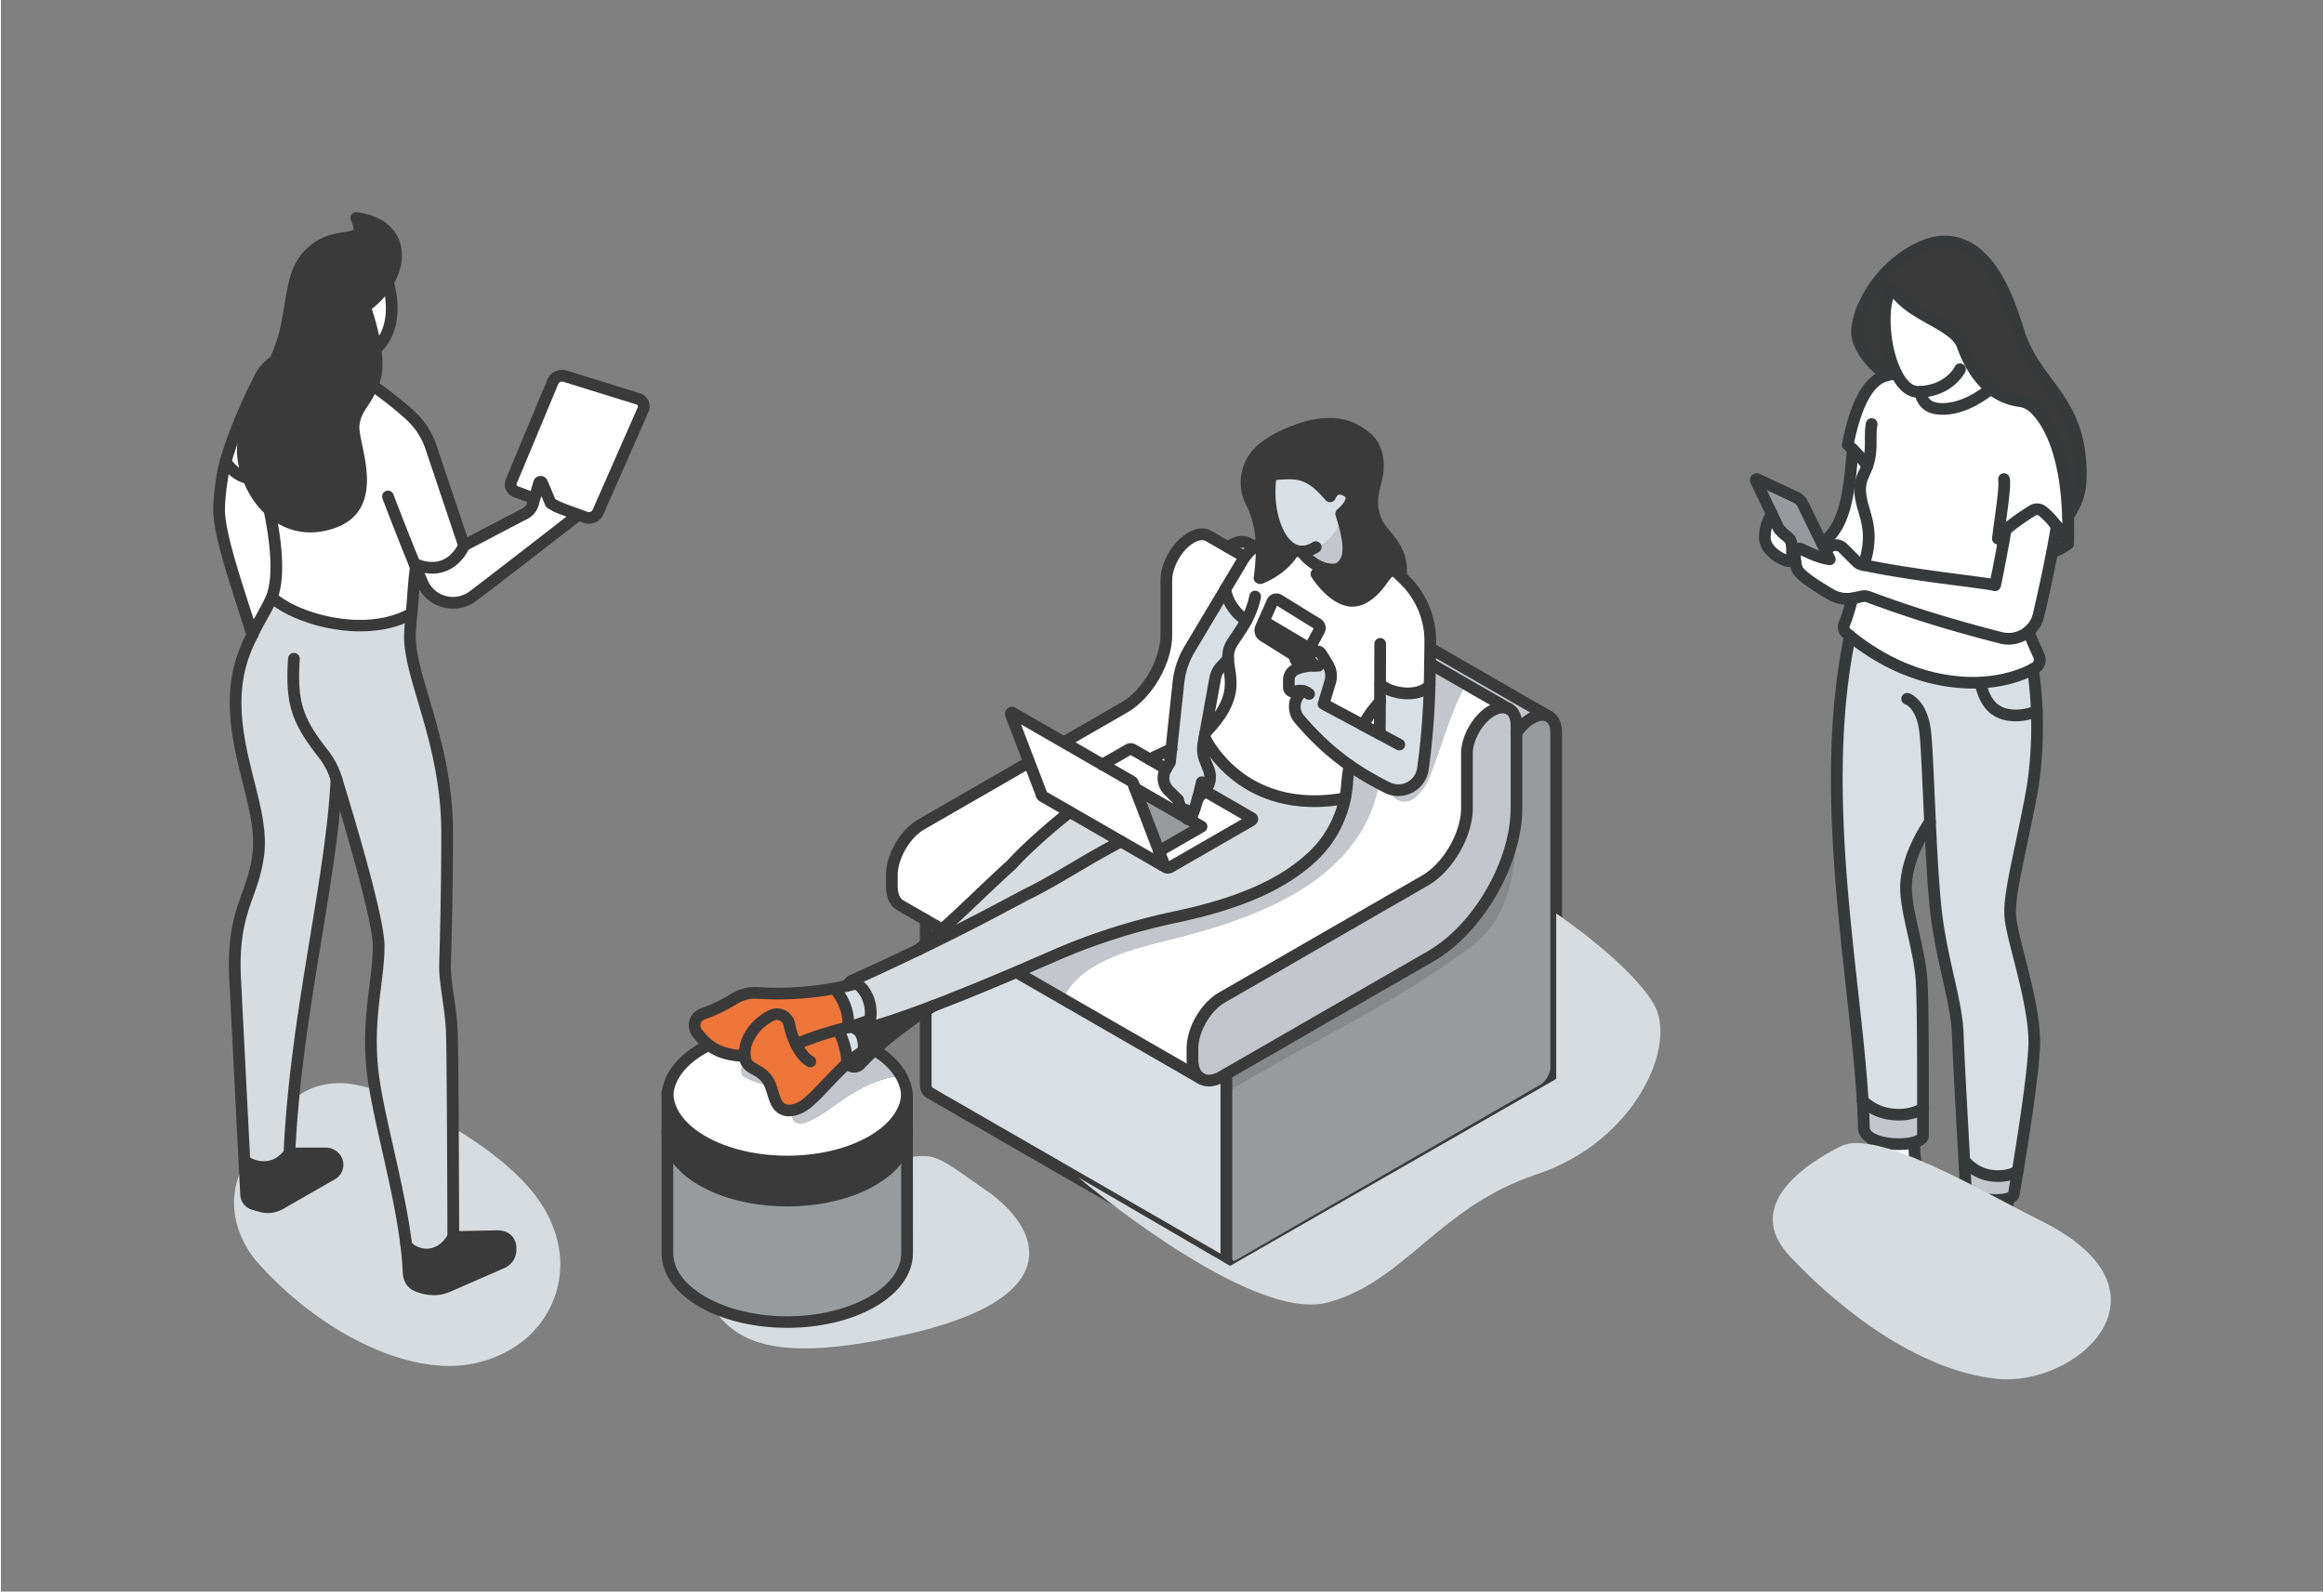 <svg xmlns="http://www.w3.org/2000/svg" width="600" height="411" fill="none" viewBox="0 0 547 375"><rect x="0" y="0" width="547" height="375" fill="#808080" stroke="none"/><g clip-path="url(#a)"><path fill="#D7DCE0" d="M232.188 280.557c-15.826-11.062-10.825-8.924-32.093-4.993-21.268 3.938-39.566 21.405-34.146 29.993 5.419 8.587 11.895 17.196 48.631 8.565 36.735-8.631 30.428-24.612 17.608-33.565Zm-107.705-.616c-5.082-5.871-11.991-10.702-18.613-14.67-6.682-4.005-14.668-8.207-22.332-9.685-7.789-1.501-15.401 1.544-18.599 9.106a14.386 14.386 0 0 0-.843 2.812c-2.15 1.156-4.093 2.818-5.699 5.102-5.661 8.016-4.077 17.943 2.245 25.073 10.355 11.677 26.827 22.885 42.719 24.1 9.828.754 20.411-3.69 25.383-12.533 5.625-10 2.926-20.996-4.261-29.305Z" style="mix-blend-mode:multiply"/><path fill="#fff" d="M150.071 93.975c1.085.337 1.643 1.515 1.195 2.533l-10.627 24.158c-.491 1.113-1.789 1.647-2.955 1.223-.609-.227-1.166-.425-1.665-.608-5.772-2.138-4.562-1.603-6.52-2.723l-2.039-4.817c-.139-.322-.608-.293-.704.044l-1.07 3.697-4.364-1.618c-1.019-.374-1.518-1.486-1.107-2.467l9.798-23.47c.462-1.091 1.708-1.655 2.867-1.303l17.198 5.336-.007.015Z"/><path fill="#3A3A3A" d="M116.753 291.245c2.405-.052 3.572 1.325 3.242 3.711a3.25 3.25 0 0 1-1.922 2.533l-12.768 5.571c-1.797.783-3.829.959-5.713.417-.264-.08-.543-.153-.829-.241-2.024-.615-2.677-1.757-2.758-3.873a73.827 73.827 0 0 0-.572-6.383c.235 1.991 7.114 5.388 11.126-1.516l10.194-.212v-.007Z"/><path fill="#fff" d="M97.436 132.87c.102.249.197.505.308.754-.397 2.115-.763 8.675-1.013 10.937-10.751 6.069-27.105 1.332-32.921-3.865 1.775-4.429 1.54-13.427-2.347-28.104-4.093.885-6.828-1.333-8.552-3.8 2.171-7.708 6.117-15.922 8.12-19.853 1.29-2.511 3.541-4.393 6.204-4.92.022 0 .044 0 .066-.015 3.901-.754 13.692.176 28.858 13.646a18.335 18.335 0 0 1 4.973 7.24l7.942 23.668s-3.109 7.826-11.646 4.319l.008-.007Z"/><path fill="#fff" d="M97.436 132.87c8.536 3.506 11.646-4.319 11.646-4.319l14.381-7.533a3.734 3.734 0 0 0 1.871-2.299l1.422-4.927c.096-.336.572-.366.704-.044l2.039 4.817c1.958 1.12.741.615 6.52 2.724-8.867 6.837-17.477 13.645-24.81 19.15-4.093 3.082-10.004 1.479-11.984-3.243a360.776 360.776 0 0 1-1.79-4.326Z"/><path fill="#D7DCE0" d="M79.05 183.646c-1.247 24.363-9.578 55.417-11.097 88.119-4.613 6.025-10.597 1.786-10.597 1.786l-2.178-42.738c-.836-16.537 4.217-19.297 5.478-29.671 1.269-10.373-5.889-22.986-5.332-37.145.198-5.292 1.519-9.341 3.11-12.774.264-.578.528-1.12.785-1.64 1.987-4.004 3.6-6.405 4.59-8.88 5.817 5.198 22.171 9.934 32.922 3.865a61.705 61.705 0 0 0-.38 4.832c-.353 10.103 8.756 25.146 8.756 46.918 0 14.868-.426 28.309-.499 31.047-.103 4.422 1.401 9.7 1.621 16.259.213 6.574.323 47.833.323 47.833-4.019 6.904-10.891 3.507-11.126 1.516-1.57-12.453-5.874-27.314-7.54-38.031-2.148-13.895 1.196-24.019 1.086-32.204-.088-6.588-7.165-30.146-9.922-39.092Z"/><path fill="#3A3A3A" d="M78.815 272.951a2.536 2.536 0 0 1-.8 3.682l-12.225 7.02a5.93 5.93 0 0 1-4.599.549l-1.679-.49a2.417 2.417 0 0 1-1.745-2.204l-.404-7.957s5.985 4.239 10.598-1.786h8.61c.894 0 1.73.461 2.251 1.193l-.007-.007Z"/><path fill="#fff" d="M63.81 140.696c-.99 2.482-2.619 4.875-4.591 8.88-2.897-9.371-7.84-23.126-7.84-29.437 0-2.73.601-8.074 1.532-11.354 1.724 2.475 4.452 4.685 8.552 3.8 3.887 14.677 4.122 23.682 2.347 28.104v.007Z"/><path fill="#3A3A3A" d="M62.834 285.813a7.176 7.176 0 0 1-2.039-.293l-1.679-.49a3.82 3.82 0 0 1-2.743-3.456l-2.581-50.695c-.536-10.593 1.283-15.681 3.043-20.593 1.027-2.862 1.988-5.564 2.442-9.312.594-4.861-.814-10.454-2.295-16.376-1.562-6.223-3.33-13.273-3.044-20.652.176-4.692 1.21-8.916 3.234-13.294.272-.586.536-1.149.8-1.676a1.374 1.374 0 0 1 1.848-.615c.682.336.953 1.164.616 1.844-.257.506-.506 1.04-.763 1.604-1.173 2.54-2.765 6.574-2.985 12.247-.27 6.984 1.372 13.543 2.963 19.876 1.555 6.178 3.015 12.013 2.362 17.379-.491 4.048-1.555 7.028-2.582 9.905-1.664 4.663-3.388 9.487-2.882 19.531l2.582 50.696c.022.446.33.827.762.959l1.672.49a4.57 4.57 0 0 0 3.528-.417l12.226-7.021c.286-.168.484-.439.557-.768a1.18 1.18 0 0 0-.19-.923 1.436 1.436 0 0 0-1.145-.622H67.94c-.374 0-.734-.183-.99-.461a1.359 1.359 0 0 1-.374-1.01c.828-17.79 3.593-34.693 6.27-51.033 2.186-13.353 4.254-25.973 4.818-37.057a1.367 1.367 0 0 1 1.445-1.303 1.376 1.376 0 0 1 1.306 1.442c-.572 11.238-2.655 23.931-4.855 37.365-2.59 15.827-5.273 32.196-6.168 49.312h7.172c1.335.007 2.59.688 3.367 1.764a3.89 3.89 0 0 1 .645 3.104 3.947 3.947 0 0 1-1.877 2.577l-12.233 7.02a7.31 7.31 0 0 1-3.638.967l.007-.015Z"/><path fill="#3A3A3A" d="M59.219 150.952c-.206 0-.411-.044-.609-.146a1.384 1.384 0 0 1-.63-1.845 99.21 99.21 0 0 1 2.434-4.605c.887-1.61 1.592-2.884 2.112-4.173 1.086-2.701 2.215-9.824-2.398-27.24-.227-.878-.477-1.786-.733-2.738a1.375 1.375 0 0 1 2.655-.717c.256.959.506 1.874.733 2.752 3.623 13.668 4.415 23.69 2.296 28.968-.58 1.45-1.357 2.855-2.26 4.48a96.191 96.191 0 0 0-2.376 4.495 1.385 1.385 0 0 1-1.239.769h.015Zm42.617 154.209a9.645 9.645 0 0 1-2.626-.359l-.85-.249c-2.516-.776-3.63-2.313-3.74-5.139-.074-1.859-.265-3.968-.558-6.266-.873-6.948-2.604-14.612-4.268-22.028-1.298-5.783-2.53-11.237-3.271-15.966-1.43-9.217-.506-16.648.308-23.2.425-3.448.8-6.427.763-9.202-.06-4.377-3.748-18.85-9.865-38.704l-.073-.227a16.373 16.373 0 0 0-2.765-5.293c-6.19-7.95-8.001-12.21-7.253-23.404a1.369 1.369 0 0 1 1.467-1.281 1.372 1.372 0 0 1 1.283 1.464c-.69 10.374.888 14.1 6.681 21.53a19.076 19.076 0 0 1 3.198 6.098l.088.279c3.703 12.013 9.908 33.074 9.996 39.502.037 2.965-.36 6.178-.785 9.575-.792 6.376-1.687 13.595-.322 22.438.718 4.634 1.943 10.051 3.234 15.791 1.687 7.474 3.425 15.212 4.312 22.284.3 2.372.499 4.56.58 6.5.066 1.772.528 2.226 1.789 2.614l.814.241c1.54.432 3.242.308 4.767-.358l12.768-5.564a1.895 1.895 0 0 0 1.108-1.457c.073-.549.088-1.288-.279-1.698-.352-.396-1.041-.469-1.562-.454l-10.194.212c-.381 0-.726-.132-.99-.388a1.379 1.379 0 0 1-.418-.981c0-.41-.11-41.31-.323-47.789-.103-3.199-.535-6.157-.909-8.763-.389-2.694-.763-5.241-.704-7.569l.029-1.128c.117-4.085.462-16.508.462-29.89 0-12.46-3.066-22.804-5.53-31.113-1.811-6.12-3.38-11.405-3.227-15.856.059-1.596.191-3.265.389-4.949.088-.798.198-2.233.315-3.755.206-2.746.448-5.864.712-7.27a1.376 1.376 0 0 1 2.706.505c-.235 1.26-.477 4.429-.667 6.977-.125 1.61-.228 3.001-.323 3.858a61.027 61.027 0 0 0-.374 4.729c-.14 4.004 1.371 9.085 3.117 14.978 2.515 8.485 5.647 19.034 5.647 31.896 0 12.863-.352 25.871-.469 29.971l-.03 1.12c-.044 2.094.286 4.414.682 7.108.389 2.68.829 5.718.939 9.071.191 5.827.301 39.187.323 46.471l8.786-.183c1.994-.044 3.102.725 3.681 1.376.587.659 1.232 1.874.954 3.902a4.647 4.647 0 0 1-2.736 3.609l-12.768 5.571a10.113 10.113 0 0 1-4.019.842v-.029Z"/><path fill="#3A3A3A" d="M84.66 148.763c-8.698 0-17.543-3.258-21.774-7.043l.902-1.039.946-1.003.044.044c4.994 4.692 20.93 9.473 31.264 3.638a1.382 1.382 0 0 1 1.878.52 1.377 1.377 0 0 1-.521 1.874c-3.77 2.13-8.236 3.001-12.746 3.001l.007.008ZM61.962 276.361c-2.215 0-4.203-.849-5.39-1.691a1.379 1.379 0 0 1 1.584-2.254c.505.351 5.038 3.265 8.705-1.523a1.379 1.379 0 0 1 1.928-.256c.602.461.72 1.325.257 1.925-2.193 2.862-4.767 3.799-7.092 3.799h.008Zm38.304 20.601c-.652 0-1.21-.081-1.62-.161-2.465-.506-4.386-2.05-4.577-3.661a1.376 1.376 0 0 1 1.203-1.53c.733-.102 1.415.425 1.525 1.157.17.381 1.372 1.296 3.059 1.427 1.532.125 3.74-.373 5.515-3.426a1.378 1.378 0 0 1 2.383 1.384c-2.332 4.004-5.397 4.81-7.488 4.81Zm6.234-153.565c-.807 0-1.628-.11-2.435-.322a9.187 9.187 0 0 1-6.116-5.344 573.926 573.926 0 0 1-1.79-4.319 665.865 665.865 0 0 1-6.285-15.937 1.38 1.38 0 0 1 2.582-.981 705.845 705.845 0 0 0 6.256 15.864c.11.271.198.497.3.732.484 1.193.976 2.372 1.489 3.58a6.452 6.452 0 0 0 4.29 3.755 6.44 6.44 0 0 0 5.589-1.076c4.767-3.58 21.701-16.75 24.796-19.136a1.387 1.387 0 0 1 1.936.249 1.38 1.38 0 0 1-.25 1.932c-3.087 2.387-20.036 15.564-24.825 19.158a9.183 9.183 0 0 1-5.537 1.86v-.015Z"/><path fill="#3A3A3A" d="M59.219 150.952a1.369 1.369 0 0 1-1.335-1.04c-.572-1.852-1.225-3.872-1.9-5.973-2.808-8.683-5.984-18.529-5.984-23.8 0-2.965.638-8.382 1.584-11.727 2.178-7.724 6.08-15.908 8.214-20.103 1.526-2.98 4.129-5.037 7.143-5.644.015 0 .022 0 .037-.008.022 0 .037-.007.059-.014 2.757-.534 13.069-1.098 30.04 13.968a19.784 19.784 0 0 1 5.346 7.781l7.451 22.182 12.944-6.786a2.36 2.36 0 0 0 1.188-1.457l-3.161-1.179a3.285 3.285 0 0 1-1.885-1.764 3.182 3.182 0 0 1-.014-2.526l9.791-23.47c.74-1.75 2.691-2.65 4.539-2.086l17.213 5.344a3.286 3.286 0 0 1 2.024 1.772c.381.834.389 1.793.022 2.628l-10.634 24.165c-.785 1.779-2.846 2.643-4.701 1.955l-3.586-1.31c-3.059-1.113-3.117-1.135-4.151-1.743-.176-.102-.382-.227-.653-.38a1.36 1.36 0 0 1-.587-.659l-.931-2.204-.279.974-.044.132-.315 1.098a5.117 5.117 0 0 1-2.56 3.14l-14.374 7.533a1.35 1.35 0 0 1-1.152.059 1.368 1.368 0 0 1-.792-.842L99.834 105.3a16.95 16.95 0 0 0-4.584-6.647C79.27 84.458 70.058 84.861 67.587 85.33h-.015s-.037.015-.059.015c-2.156.432-4.121 1.999-5.243 4.202-2.083 4.1-5.904 12.094-8.016 19.598-.873 3.082-1.482 8.257-1.482 10.981 0 4.831 3.242 14.882 5.845 22.957.69 2.138 1.35 4.195 1.937 6.076a1.376 1.376 0 0 1-1.32 1.779l-.015.015Zm71.373-33.353c.103.058.198.117.279.168.538.318 1.767.825 3.689 1.523l3.601 1.31c.491.183 1.026-.029 1.224-.483l10.627-24.158a.481.481 0 0 0 0-.38.525.525 0 0 0-.337-.286l-17.198-5.337c-.477-.139-.998.08-1.188.52l-9.791 23.463a.446.446 0 0 0 0 .366.506.506 0 0 0 .308.278l2.978 1.105.652-2.276a1.735 1.735 0 0 1 1.57-1.26 1.768 1.768 0 0 1 1.731 1.062l1.855 4.392v-.007Z"/><path fill="#3A3A3A" d="M101.594 135.154c-1.482 0-3.044-.337-4.686-1.011a1.369 1.369 0 0 1-.749-1.793 1.374 1.374 0 0 1 1.797-.747c2.288.937 4.32 1.047 6.036.33 2.648-1.106 3.792-3.866 3.806-3.888a1.386 1.386 0 0 1 1.79-.761 1.373 1.373 0 0 1 .77 1.779c-.059.154-1.555 3.821-5.266 5.395a8.86 8.86 0 0 1-3.505.703l.007-.007Zm-41.943-20.989c-3.073 0-5.764-1.559-7.876-4.59a1.382 1.382 0 0 1 .345-1.918 1.387 1.387 0 0 1 1.921.344c1.943 2.797 4.276 3.858 7.129 3.243.843-.183 1.672.491 1.672 1.347a1.38 1.38 0 0 1-1.152 1.362 9.88 9.88 0 0 1-2.031.22l-.008-.008Z"/><path fill="#fff" d="M91.15 66.508c1.71 6.047 1.05 12.386-2.926 15.695-.697-5.007-2.5-9.912-2.5-9.912 2.339-1.662 4.18-3.675 5.426-5.783Z"/><path fill="#3A3A3A" d="M83.7 51.376c9.629 1.281 11.293 8.675 7.45 15.132-1.246 2.108-3.095 4.121-5.427 5.783 0 0 1.812 4.912 2.501 9.912.367 2.628.426 5.278-.242 7.27-1.943 5.754-4.364 6.142-4.906 10.658-.55 4.51 7.084 19.437-5.61 23.244-12.696 3.814-20.484-8.785-20.484-17.182 0-8.397 7.942-19.048 10.047-28.221 2.105-9.18 1.32-14.927 7.092-19.363 5.765-4.43 12.622-.55 9.578-7.233Z"/><path fill="#3A3A3A" d="M72.889 125.447c-3.263 0-6.351-1.025-9.087-3.061-5.632-4.18-8.199-11.325-8.199-16.193 0-5.11 2.721-10.907 5.354-16.515 1.9-4.049 3.865-8.236 4.73-12.02.528-2.307.88-4.437 1.188-6.318.939-5.696 1.68-10.198 6.403-13.83 2.64-2.027 5.456-2.488 7.51-2.825.821-.132 2.068-.337 2.266-.578 0 0 .176-.44-.609-2.167a1.394 1.394 0 0 1 .147-1.391 1.38 1.38 0 0 1 1.29-.542c5.97.798 8.53 3.66 9.63 5.915 1.584 3.258 1.151 7.365-1.166 11.274-1.225 2.065-2.934 3.983-4.987 5.586.572 1.706 1.701 5.41 2.23 9.224.461 3.294.359 5.951-.301 7.899-.968 2.855-2.069 4.51-2.949 5.842-.953 1.427-1.642 2.46-1.892 4.546-.11.9.264 2.672.653 4.546 1.305 6.222 3.498 16.632-7.239 19.846-1.686.505-3.351.762-4.972.762Zm12.864-72.255c.124.768.088 1.537-.272 2.218-.762 1.427-2.376 1.691-4.246 1.991-1.863.308-4.18.68-6.278 2.291-3.865 2.973-4.459 6.604-5.36 12.094-.316 1.918-.676 4.092-1.226 6.479-.931 4.07-2.962 8.39-4.92 12.57-2.502 5.336-5.09 10.849-5.09 15.344 0 4.494 2.434 10.534 7.092 13.989 3.366 2.497 7.385 3.148 11.616 1.874 7.686-2.306 6.968-8.901 5.34-16.647-.485-2.284-.859-4.092-.697-5.439.33-2.73 1.298-4.195 2.332-5.74.836-1.258 1.782-2.679 2.633-5.197.52-1.537.58-3.77.183-6.64-.667-4.802-2.413-9.583-2.427-9.627a1.378 1.378 0 0 1 .49-1.595c2.106-1.501 3.851-3.353 5.047-5.366 1.84-3.104 2.23-6.267 1.063-8.675-.91-1.867-2.713-3.207-5.273-3.939l-.007.015Z"/><path fill="#3A3A3A" d="M88.231 83.58a1.36 1.36 0 0 1-1.056-.498 1.378 1.378 0 0 1 .176-1.94c3.25-2.709 4.203-8.177 2.48-14.268a1.38 1.38 0 0 1 2.655-.747c2.023 7.153.733 13.712-3.367 17.13a1.39 1.39 0 0 1-.88.323h-.008Z"/><path fill="#C3C7CD" d="M365.936 217.145a26.982 26.982 0 0 0-1.049-.175l.675.388.367-.213h.007Zm-8.551.08c-.103.037-.205.059-.301.095l.066.037.235-.139v.007Z"/><path fill="#979B9E" d="M213.45 266.823v28.418c0 4.159-2.757 8.331-8.272 11.501-11.031 6.354-28.896 6.354-39.919 0-5.515-3.17-8.272-7.342-8.272-11.501v-28.616c0 4.165 2.757 8.324 8.272 11.508 11.023 6.354 28.896 6.354 39.919 0 5.427-3.126 8.184-7.211 8.272-11.31Z"/><path fill="#3A3A3A" d="M213.45 258.727v8.096c-.08 4.1-2.838 8.185-8.272 11.311-11.031 6.354-28.896 6.354-39.919 0-5.515-3.185-8.272-7.343-8.272-11.508 0 0 0-8.478.022-8.668.234 3.968 2.985 7.899 8.25 10.937 11.023 6.354 28.896 6.354 39.919 0 5.243-3.016 7.993-6.933 8.25-10.893.015.176.022.344.022.52v.205Z"/><path fill="#fff" d="M186.352 262.914c-.859-7.723-6.88-6.435-11.603-9.437-.432-.431-.432-2.144 0-2.576 4.093-2.65 8.662-5.308 12.101-8.609-7.759-.257-15.665 1.317-21.591 4.736-5.265 3.031-8.016 6.969-8.25 10.937.234 3.968 2.985 7.899 8.25 10.937 11.023 6.354 28.896 6.354 39.919 0 5.243-3.016 7.994-6.933 8.25-10.893-.08-1.537-.55-3.067-1.386-4.546-4.892.454-9.615 2.796-13.663 5.585-3.828 2.636-11.169 8.58-12.035 3.858l.008.008Z"/><path fill="#C3C7CD" d="M205.185 247.027c-5.097-2.935-11.661-4.516-18.335-4.736-3.439 3.302-8.016 5.952-12.101 8.609-.432.432-.432 2.145 0 2.577 4.731 3.001 10.744 1.713 11.602 9.436.859 4.722 8.207-1.222 12.035-3.858 4.049-2.789 8.772-5.139 13.663-5.585-1.334-2.35-3.623-4.568-6.864-6.435v-.008Z"/><path fill="#3A3A3A" d="M185.222 284.253c-7.48 0-14.954-1.639-20.645-4.919-5.779-3.331-8.962-7.84-8.962-12.694 0-.761.616-1.376 1.379-1.376s1.379.615 1.379 1.376c0 3.829 2.691 7.496 7.583 10.315 10.627 6.127 27.913 6.127 38.54 0 4.811-2.767 7.502-6.377 7.583-10.147.014-.761.689-1.383 1.408-1.347a1.376 1.376 0 0 1 1.349 1.406c-.095 4.773-3.278 9.202-8.962 12.474-5.691 3.28-13.171 4.92-20.652 4.92v-.008Z"/><path fill="#3A3A3A" d="M185.222 312.862c-7.48 0-14.954-1.64-20.645-4.926-5.779-3.324-8.954-7.834-8.954-12.694V257.87c.308-4.62 3.49-8.895 8.947-12.035 11.389-6.56 29.915-6.56 41.304 0 5.449 3.14 8.625 7.43 8.94 12.086 0 .058.015.22.022 37.328 0 4.861-3.183 9.37-8.962 12.694-5.691 3.28-13.171 4.919-20.652 4.927v-.008Zm0-69.238c-6.982 0-13.956 1.53-19.273 4.59-4.635 2.672-7.32 6.164-7.562 9.839-.007.161-.014.314-.014.476v36.713c0 3.836 2.691 7.496 7.583 10.307 10.627 6.127 27.913 6.127 38.54 0 4.891-2.811 7.583-6.471 7.583-10.307 0-12.621-.008-36.64-.022-37.204-.242-3.646-2.934-7.16-7.561-9.824-5.31-3.06-12.292-4.59-19.274-4.59Z"/><path fill="#3A3A3A" d="M185.222 275.015c-7.48 0-14.954-1.64-20.645-4.919-5.464-3.148-8.639-7.423-8.94-12.035-.014-.22-.022-.44-.022-.659 0-.762.616-1.377 1.379-1.377s1.379.615 1.379 1.377c0 .161 0 .314.014.476.242 3.667 2.934 7.159 7.569 9.838 10.627 6.121 27.913 6.121 38.54 0 4.635-2.672 7.326-6.149 7.568-9.787l.015-.3 1.379-.03 1.371.132c0 .125-.007.256-.015.381-.3 4.59-3.476 8.85-8.94 11.991-5.691 3.28-13.171 4.919-20.652 4.919v-.007Z"/><path fill="#86898C" d="M356.886 192.95c-1.071 12.284-9.666 26.362-20.073 32.365l-48.037 27.686c-.073.337-.11.674-.11.996v3.477c18.724-11.566 38.643-20.278 57.117-34.011 9.944-7.219 11.221-18.866 11.103-30.498v-.015Z"/><path fill="#979B9E" d="M364.675 168.851c-1.049-.615-2.501-.527-4.107.402-1.35.776-2.582 2.013-3.564 3.47v17.694c0 .835-.037 1.684-.118 2.533.125 11.64-1.159 23.28-11.103 30.498-18.482 13.733-38.393 22.445-57.117 34.012v38.836c0 .944.323 1.625.851 1.947l.044.022c.55.322 1.313.271 2.156-.212l71.608-41.267c1.687-.973 3.051-3.338 3.051-5.278v-78.917c0-1.844-.652-3.147-1.701-3.748v.008Z"/><path fill="#C3C7CD" d="M364.675 168.85c-1.049-.615-2.501-.527-4.107.403-1.35.776-2.582 2.013-3.564 3.47v-1.874c0-1.852-.653-3.163-1.709-3.763l-66.247-38.177a8.51 8.51 0 0 1 .711-.461c1.599-.937 3.058-1.011 4.107-.403l70.816 40.813-.007-.008Z"/><path fill="#C3C7CD" d="M356.996 172.716v17.694c0 12.825-9.057 28.477-20.19 34.897l-49.203 28.353c-1.907 1.098-3.645 1.208-4.899.483l-.088-.058c-1.203-.747-1.943-2.277-1.943-4.429v-2.614c0-4.407 3.109-9.795 6.937-11.998l47.869-27.585c5.434-3.126 9.849-10.768 9.849-17.035v-12.862c0-3.704 2.618-8.229 5.83-10.081 1.614-.922 3.066-1.01 4.122-.402 1.056.6 1.709 1.903 1.709 3.762v1.875h.007Z"/><path fill="#fff" d="M274.879 199.429c20.63-9.868 28.36-31.742 36.955-51.047a21.642 21.642 0 0 1 2.772-4.743l-30.135-17.365c-1.056-.608-2.515-.52-4.121.403-3.22 1.852-5.838 6.369-5.838 10.08v12.855c0 6.267-4.415 13.902-9.849 17.035l-47.869 27.585c-3.821 2.203-6.937 7.584-6.937 11.991v2.621c0 2.203.777 3.755 2.038 4.472l16.619 9.576c12.343-12.379 30.509-15.945 46.357-23.477l.008.014Z"/><path fill="#C3C7CD" d="M314.606 143.631a21.534 21.534 0 0 0-2.772 4.744c-8.595 19.305-16.332 41.179-36.955 51.047-15.849 7.533-34.022 11.105-46.358 23.477l21.679 12.497c3.579-8.463 15.203-11.516 23.821-13.668 23.204-5.578 49.848-15.439 51.139-42.035 0 3.001.858 6.003 3.007 8.148 3.439 3.001 6.879-1.289 8.162-4.29 2.956-7.248 4.907-15.498 8.786-22.343l-30.509-17.584v.007Z"/><path fill="#fff" d="M345.115 161.215c-3.887 6.845-5.83 15.095-8.786 22.342-1.29 3.002-4.73 7.292-8.162 4.29-2.149-2.145-3.007-5.146-3.007-8.148-1.291 26.596-27.935 36.465-51.139 42.036-8.625 2.152-20.242 5.205-23.821 13.667l32.423 18.69c-1.202-.747-1.943-2.277-1.943-4.429v-2.614c0-4.407 3.109-9.795 6.938-11.998l47.868-27.584c5.434-3.126 9.849-10.769 9.849-17.035v-12.863c0-3.704 2.619-8.228 5.831-10.08 1.613-.923 3.065-1.011 4.121-.403l-10.172-5.864v-.007Z"/><path fill="#D9E0E5" d="m289.517 298.243-70.772-40.783c-.55-.322-.894-.995-.894-1.969v-38.726l64.86 37.379c1.254.725 2.993.615 4.899-.483l1.166-.666c-.073.336-.11.673-.11.995v42.313c0 .945.323 1.626.851 1.948v-.008Z"/><path fill="#3A3A3A" d="M289.517 299.62c-.249 0-.499-.066-.726-.205-.961-.593-1.503-1.728-1.503-3.119v-42.313c0-.403.044-.827.139-1.274a1.381 1.381 0 0 1 1.628-1.069 1.376 1.376 0 0 1 1.071 1.625 3.796 3.796 0 0 0-.081.71v42.314c0 .498.14.739.206.776.645.402.843 1.244.447 1.888a1.363 1.363 0 0 1-1.173.652l-.008.015Z"/><path fill="#3A3A3A" d="M290.346 299.846a2.9 2.9 0 0 1-1.482-.388 1.377 1.377 0 0 1 1.372-2.387c.051.03.315.059.777-.212l71.608-41.266c1.262-.725 2.362-2.636 2.362-4.085v-78.917c0-1.252-.367-2.181-1.012-2.555-.646-.373-1.643-.227-2.728.403-1.115.637-2.215 1.72-3.117 3.045a1.373 1.373 0 0 1-1.914.366 1.376 1.376 0 0 1-.375-1.91c1.145-1.691 2.531-3.031 4.019-3.888 1.973-1.134 3.968-1.281 5.486-.402 1.54.893 2.391 2.65 2.391 4.941v78.917c0 2.415-1.643 5.256-3.74 6.471l-71.608 41.267c-.69.395-1.394.6-2.061.6h.022Z"/><path fill="#3A3A3A" d="M284.515 255.981c-.894 0-1.738-.22-2.493-.651-.022-.015-.051-.03-.073-.044-.022-.008-.037-.022-.059-.037-1.672-1.04-2.596-3.023-2.596-5.593v-2.613c0-4.927 3.351-10.725 7.627-13.192l47.868-27.584c4.965-2.863 9.16-10.11 9.16-15.842v-12.863c0-4.209 2.86-9.165 6.52-11.273 2.002-1.15 3.96-1.289 5.5-.403 1.548.886 2.406 2.65 2.406 4.956v19.568c0 13.265-9.365 29.451-20.872 36.091L288.3 254.854c-1.306.754-2.596 1.134-3.785 1.134v-.007Zm-1.136-3.045.022.014c.85.491 2.134.315 3.52-.483l49.203-28.353c10.751-6.2 19.501-21.317 19.501-33.704v-19.568c0-1.259-.374-2.196-1.02-2.57-.652-.373-1.657-.226-2.75.403-2.787 1.603-5.141 5.681-5.141 8.887v12.863c0 6.705-4.73 14.875-10.539 18.221l-47.868 27.584c-3.388 1.955-6.248 6.903-6.248 10.805v2.614c0 1.559.469 2.745 1.29 3.257.015 0 .022.015.037.022l-.007.008Zm6.175 46.713c-.235 0-.469-.059-.69-.183l-70.815-40.805c-1.005-.586-1.585-1.743-1.585-3.163v-38.726c0-.762.616-1.376 1.379-1.376s1.379.614 1.379 1.376v38.726c0 .542.154.754.213.783l70.808 40.806a1.375 1.375 0 0 1-.689 2.569v-.007Zm75.121-129.422c-.235 0-.47-.058-.69-.183l-70.808-40.812c-.653-.374-1.643-.227-2.721.402a7.151 7.151 0 0 0-.609.396c-.623.439-1.481.3-1.921-.323a1.372 1.372 0 0 1 .322-1.918c.272-.19.543-.366.815-.527 1.95-1.142 3.96-1.295 5.493-.41l70.816 40.82c.66.381.88 1.223.506 1.882a1.386 1.386 0 0 1-1.196.688l-.007-.015Z"/><path fill="#3A3A3A" d="M282.711 255.52c-.234 0-.469-.059-.689-.184l-70.816-40.812c-1.753-1.003-2.728-3.016-2.728-5.666v-2.621c0-4.927 3.351-10.717 7.627-13.185l47.868-27.584c4.965-2.862 9.16-10.117 9.16-15.849v-12.855c0-4.217 2.868-9.173 6.527-11.274 1.995-1.156 3.946-1.296 5.494-.402l70.815 40.812a1.376 1.376 0 1 1-1.371 2.387l-70.816-40.813c-.653-.373-1.65-.227-2.735.403-2.795 1.603-5.149 5.673-5.149 8.894v12.855c0 6.699-4.73 14.876-10.539 18.229l-47.868 27.584c-3.388 1.955-6.248 6.896-6.248 10.805v2.621c0 1.596.491 2.797 1.342 3.28l70.823 40.812a1.377 1.377 0 0 1-.689 2.57l-.008-.007Z"/><path fill="#fff" d="M324.94 161.266c0 1.303-.008 2.658-.022 4.012a27.767 27.767 0 0 0-4.034 5.578l-9.328-5 1.562-5.197a4.977 4.977 0 0 0-.455-3.902c-.77-1.347-1.746-2.958-2.09-3.17-.374-.227-1.408-.176-2.897.242l2.867-5.279a1.153 1.153 0 0 0-.403-1.522l-9.123-5.644a1.072 1.072 0 0 0-1.548.483l-2.684 6.076a1.522 1.522 0 0 0 .587 1.911l7.796 4.89c-.44.205-.352.864.139.959 1.254.241 3.11-.139 3.11-.139l.931 1.303c-1.547.022-2.816.219-4.283.827a2.74 2.74 0 0 0-1.679 2.518v1.721c0 .351.168.673.447.878.279.205.638.256.968.146.528-.175 1.159-.278 1.811-.168l-.704.791a4.477 4.477 0 0 0-.051 5.878c3.784 4.429 7.488 7.877 11.8 10.893a46.413 46.413 0 0 0-.564 4.488 27.194 27.194 0 0 1-.462 3.28c-18.805 3.36-28.823-6.918-32.504-13.28a29.853 29.853 0 0 1-.594-1.098l.205-1.135c8.317-8.55 5.53-13.097 5.354-17.321-.029-.819.029-1.639.301-2.467.484-1.508 2.383-3.579 3.996-6.61-1.481-.923-2.779-2.292-3.674-3.843-.836-1.45-1.166-2.621-1.247-3.573l4.005-6.698a11.033 11.033 0 0 1 4.481-4.202c.117 2.445-.052 5.161-.462 8.309l.227.043s5.493-2.02 7.957-6.647a4.55 4.55 0 0 0 1.738.381c2.113 2.87 5.303 4.693 8.493 4.114-1.21.659-2.875 1.01-5.009 1.157 0 0 5.412 8.763 11.074 5.651 4.195-2.313 4.965-6.515 7.195-6.588.968.842 1.885 1.72 2.75 2.591 3.77 3.8 5.86 8.946 5.801 14.298-.037 3.418-.161 10.344-.161 10.344-2.604 2.825-8.852 2.115-11.595-.271l-.022-.008Z"/><path fill="#D9E0E5" d="m309.341 156.852-.932-1.303s-1.855.373-3.109.139c-.484-.095-.572-.747-.14-.959h.022c.917-.403 1.76-.703 2.494-.908 1.481-.417 2.523-.468 2.897-.241.344.212 1.32 1.823 2.09 3.17a4.978 4.978 0 0 1 .455 3.901l-1.562 5.198 13.215 7.086c.073-2.276.161-10.373.161-11.676 2.743 2.379 8.992 3.089 11.595.271-.176 5.959-.55 12.262-1.584 19.641a5.832 5.832 0 0 1-3.073 4.363 5.868 5.868 0 0 1-5.339.044c-3.315-1.676-6.226-3.367-8.896-5.241-4.319-3.016-8.016-6.464-11.8-10.893a4.478 4.478 0 0 1 .051-5.879l.704-.791c-.652-.109-1.283-.007-1.811.169-.33.11-.689.058-.968-.147a1.087 1.087 0 0 1-.447-.878v-1.72a2.74 2.74 0 0 1 1.679-2.519c1.467-.607 2.736-.805 4.283-.827h.015Z"/><path fill="#3A3A3A" d="M328.145 134.305c-2.23.073-3 4.275-7.195 6.588-5.654 3.104-11.074-5.651-11.074-5.651 2.142-.147 3.806-.498 5.009-1.157 3.102-1.676 3.242-5.395.814-13.016 0 0 4.349-3.521 1.394-5.322-2.949-1.801-4.019 1.23-4.019 1.23-4.753-5.579-7.371-5.637-12.607-5.249a1.586 1.586 0 0 0-1.46 1.391c-.806 6.727 1.46 14.663 5.655 16.471-2.465 4.627-7.958 6.647-7.958 6.647l-.227-.044c.403-3.147.572-5.856.462-8.309-.169-3.594-.939-6.617-2.442-9.633a10.231 10.231 0 0 1 2.684-12.489 22.378 22.378 0 0 1 4.65-2.929c11.441-5.424 16.875-2.137 19.757.242 2.882 2.386 3.132 6.493 2.472 9.451-.66 2.957-1.892 5.834-.169 10.11 1.482 3.66 6.168 5.929 5.926 12.24-.653-.418-1.203-.593-1.672-.571Z"/><path fill="#fff" d="M324.918 165.278a334.582 334.582 0 0 1-.139 7.672l-3.887-2.086a27.472 27.472 0 0 1 4.033-5.578l-.007-.008Z"/><path fill="#D9E0E5" d="M316.015 122.079c-.103-.33-.199-.659-.309-1.01 0 0 4.349-3.522 1.394-5.322-2.948-1.801-4.019 1.229-4.019 1.229-4.752-5.578-7.371-5.636-12.607-5.248a1.585 1.585 0 0 0-1.459 1.39c-.807 6.728 1.459 14.664 5.654 16.472.55.241 1.129.366 1.738.381.059.08.125.161.183.241.448-.044.91-.132 1.379-.271 4.137-1.127 6.63-4.224 8.053-7.855l-.007-.007Z"/><path fill="#C3C7CD" d="M307.969 129.935a7.397 7.397 0 0 1-1.379.271c2.113 2.73 5.208 4.436 8.302 3.872 2.963-1.603 3.213-5.066 1.122-12.006-1.422 3.631-3.916 6.728-8.052 7.855l.007.008Z"/><path fill="#D7DCE0" d="M316.616 188.104a26.054 26.054 0 0 1-7.679 13.727c-7.95 7.481-19.537 11.573-32.452 14.282-9.666 2.028-19.376 5.125-28.419 9.092-9.028 3.961-19.449 8.382-28.492 11.838-6.094 2.328-11.558 4.209-15.555 5.227a6.674 6.674 0 0 0 .697-1.889c.667-3.141-.602-7.013-3.205-8.631a5.186 5.186 0 0 0-1.21-.549c.058-.044.11-.088.176-.132a668.335 668.335 0 0 0 15.687-7.313c10.722-5.169 18.54-9.327 25.236-12.928 2.434-1.172 4.803-2.467 7.143-3.822 2.75-1.581 5.471-3.236 8.214-4.824.52-.3 3.769-2.138 7.062-3.924l10.605 6.105c.264.147.719.132 1.027-.043l19.075-10.989c.301-.175.338-.439.074-.593l-11.067-6.376.044-.051a4.857 4.857 0 0 0 .909-5.03l-.814-2.086a7.418 7.418 0 0 1-.403-4.07l.256-1.398c.191.373.389.739.594 1.098 3.682 6.369 13.7 16.639 32.504 13.279h-.007Z"/><path fill="#fff" d="M310.133 147.02c.52.323.696.989.403 1.523l-2.31 4.261-10.774-6.406 2.01-4.539c.264-.6.997-.827 1.547-.483l9.124 5.644Z"/><path fill="#3A3A3A" d="m308.233 152.804-.55 1.017a19.88 19.88 0 0 0-2.493.901h-.022l-7.796-4.876a1.53 1.53 0 0 1-.587-1.911l.675-1.53 10.773 6.406v-.007Z"/><path fill="#fff" d="M294.592 192.731c.257.153.22.417-.073.593l-19.076 10.988c-.308.176-.762.19-1.026.044l-.946-.549c.264.146.469.022.469-.271l-1.144-2.994 10.025-5.776-3.014-1.742c.117-.044.242-.125.396-.271.499-.476 1.174-2.614 1.716-4.62l1.621-1.793 11.067 6.376-.015.015Z"/><path fill="#D9E0E5" d="M282.521 185.776c-.169.673-.374 1.508-.616 2.372-.543 2.006-1.21 4.143-1.717 4.619a1.177 1.177 0 0 1-.396.271l-.506-.286c-.19-.417-.205-1.193-.132-1.918-1.554-.043-1.855-2.349-1.855-2.349l-2.208-2.175a4.204 4.204 0 0 1-.652-5.168l.916-1.537 1.995-18.807a19.223 19.223 0 0 1 2.604-7.811l8.478-14.21c.08.952.403 2.123 1.247 3.573.902 1.552 2.192 2.921 3.674 3.843-1.614 3.031-3.506 5.103-3.997 6.611-.272.827-.33 1.64-.301 2.467l-1.701 1.859a5.452 5.452 0 0 0-1.342 2.694l-2.773 15.3a7.422 7.422 0 0 0 .404 4.071l.814 2.086a4.856 4.856 0 0 1-.91 5.029l-.044.052-1.004-.579.022-.007Z"/><path fill="#fff" d="m283.533 186.355-1.621 1.793c.242-.864.447-1.698.616-2.372l1.005.579Z"/><path fill="#979B9E" d="m282.821 194.773-10.025 5.776-5.669-14.824 12.181 7.02c.11.242.272.366.506.286l3.015 1.742h-.008Z"/><path fill="#fff" d="m279.301 192.745.506.286c-.235.073-.396-.044-.506-.286Zm0 0-12.181-7.02-.308-.791c0-.3-.213-.666-.47-.82l-6.872-3.96 6.102-3.514c.301-.176.763-.198 1.027-.044l7.862 4.531a4.214 4.214 0 0 0 .652 5.176l2.208 2.174s.301 2.314 1.855 2.35c-.073.718-.058 1.501.132 1.918h-.007Z"/><path fill="#fff" d="m275.7 176.515-.323 3.089-.916 1.523-3.851-2.218a113.948 113.948 0 0 1 5.09-2.401v.007Zm-2.904 24.034 1.144 2.994c0 .3-.205.417-.469.271l-28.001-16.135c-.264-.154-.477-.52-.477-.82l-7.128-18.601c0-.308.212-.432.476-.271l28.001 16.127c.257.154.47.52.47.82l5.977 15.615h.007Z"/><path fill="#D7DCE0" d="m251.762 191.311 12.05 6.947a421.389 421.389 0 0 0-7.063 3.924c-2.75 1.588-5.463 3.235-8.214 4.824-2.339 1.354-4.708 2.65-7.143 3.821-6.696 3.602-14.513 7.768-25.236 12.929 8.552-7.05 15.005-13.829 21.855-19.971 2.89-3.207 8.024-7.906 13.759-12.467l-.008-.007Z"/><path fill="#3A3A3A" d="M204.019 242.262c3.997-1.025 9.461-2.899 15.555-5.227-11.778 7.409-16.208 12.819-17.403 13.887.498-1.046.85-2.181.997-3.316.191-1.471.022-2.921-.667-4.121a4.87 4.87 0 0 0-.69-.923c.44.066.8-.08 1.357-.095.271-.066.557-.132.851-.205Z"/><path fill="#D9E0E5" d="M201.511 231.742c2.603 1.618 3.872 5.491 3.205 8.631-1.409.491-2.817.989-4.254 1.435a23.14 23.14 0 0 1-.785.234c-.037.008-.081.022-.132.037.242-2.423-.389-4.839-1.628-6.969a14.587 14.587 0 0 0-1.577-2.211 73.11 73.11 0 0 0 2.89-.593 57.523 57.523 0 0 0 2.273-.556l.008-.008Z"/><path fill="#3A3A3A" d="M204.716 240.374a6.637 6.637 0 0 1-.697 1.888c-.294.073-.58.139-.851.205-.55.015-.917.161-1.357.095-.352-.051-.755-.249-1.342-.761 1.43-.439 2.846-.937 4.254-1.435l-.007.008Z"/><path fill="#D9E0E5" d="M202.501 243.492c.689 1.201.858 2.65.667 4.122-1.327.849-2.611 1.889-3.843 2.994-.037-2.826-.931-5.82-2.119-7.936 1.136-.3 2.442-.615 2.478-.629.265-.073.521-.154.785-.234.587.512.99.71 1.342.761.272.285.499.593.69.922Z"/><path fill="#3A3A3A" d="M203.161 247.613a11.164 11.164 0 0 1-.998 3.317c-.088.073-.146.131-.205.161-.931.519-1.863.241-2.706-.418.022-.022.044-.044.066-.058a26.317 26.317 0 0 1 3.843-2.994v-.008Zm-2.868-16.42c.433.132.836.322 1.21.549-.748.198-1.51.388-2.273.557.278-.417.653-.784 1.063-1.106Z"/><path fill="#EE763B" d="M197.198 242.672c-2.303.601-5.918 1.662-9.9 3.361-.873-1.721-1.335-3.258-1.563-4.59a2.97 2.97 0 0 0-1.642-2.167 2.966 2.966 0 0 0-2.729.066c-.146.08-.293.161-.447.248-4.437 2.533-5.955 6.67-5.691 9.29-5.251-.351-8.126-1.508-11.236-5.512a2.866 2.866 0 0 1 1.335-4.458c2.186-.754 4.32-1.765 6.351-2.943 1.225-.703.734-.425 1.093-.652a9.234 9.234 0 0 1 5.479-1.347c5.823.396 12.122.03 18.092-1.069.594.689 1.13 1.435 1.577 2.211 1.232 2.138 1.863 4.546 1.628 6.97-.389.109-1.21.292-2.347.592Z"/><path fill="#EE763B" d="M187.305 246.032c3.975-1.705 7.59-2.759 9.901-3.36 1.195 2.116 2.09 5.103 2.119 7.936-.022.022-.044.044-.066.058-4.122 3.924-7.81 8.529-10.487 10.066-2.076 1.194-4.665 1.508-5.948-.717-.865-1.494-1.122-3.697-1.973-5.168-1.606-2.768-4.224-2.819-5.17-4.459-.235-.402-.389-.922-.448-1.522-.264-2.614 1.247-6.75 5.691-9.29.154-.088.301-.169.448-.249a2.967 2.967 0 0 1 2.728-.066 2.983 2.983 0 0 1 1.643 2.167c.227 1.339.689 2.877 1.562 4.59v.014Z"/><path fill="#3A3A3A" d="M279.675 194.436c-.689 0-1.313-.417-1.635-1.127-.191-.432-.272-.974-.286-1.493-.976-.593-1.496-1.735-1.716-2.658l-1.9-1.874a5.548 5.548 0 0 1-.865-6.852l.762-1.274.294-2.789a1.38 1.38 0 0 1 2.743.293l-.323 3.089a1.426 1.426 0 0 1-.191.564l-.916 1.537a2.812 2.812 0 0 0 .44 3.478l2.207 2.174c.22.212.359.498.396.805.073.534.381 1.149.521 1.157.293.007.579.109.806.285.162-.52.353-1.156.573-1.954.234-.85.44-1.67.601-2.336.213-.856.337-1.442.337-1.442a1.384 1.384 0 0 1 1.636-1.054 1.371 1.371 0 0 1 1.056 1.632s-.132.615-.352 1.516a96.69 96.69 0 0 1-.624 2.408c-1.004 3.668-1.562 4.751-2.097 5.257-.301.285-.587.468-.902.571a1.764 1.764 0 0 1-.572.095l.007-.008Z"/><path fill="#3A3A3A" d="M275.7 177.892c-.051 0-.095 0-.147-.007a1.376 1.376 0 0 1-1.224-1.516l1.672-15.717a20.686 20.686 0 0 1 2.794-8.368l8.478-14.209a1.384 1.384 0 0 1 1.892-.476c.653.388.866 1.23.477 1.889l-8.478 14.209a18.04 18.04 0 0 0-2.42 7.255l-1.672 15.717a1.381 1.381 0 0 1-1.372 1.23v-.007Z"/><path fill="#3A3A3A" d="M288.454 140.154c-.242 0-.484-.066-.704-.198a1.377 1.377 0 0 1-.477-1.889l4.004-6.698a12.453 12.453 0 0 1 5.031-4.722 1.384 1.384 0 0 1 1.856.593 1.377 1.377 0 0 1-.594 1.852 9.694 9.694 0 0 0-3.924 3.682l-4.004 6.706a1.382 1.382 0 0 1-1.181.674h-.007Zm-6.542 49.37a1.374 1.374 0 0 1-1.027-2.291l1.665-1.845a3.47 3.47 0 0 0 .653-3.602l-.822-2.086a8.775 8.775 0 0 1-.476-4.817l2.772-15.3a6.788 6.788 0 0 1 1.679-3.382l1.702-1.86a1.373 1.373 0 0 1 1.943-.087c.565.512.602 1.383.088 1.94l-1.701 1.859a4.093 4.093 0 0 0-1.005 2.013l-2.772 15.3a6.014 6.014 0 0 0 .33 3.317l.821 2.086a6.19 6.19 0 0 1-1.166 6.449l-1.665 1.845c-.271.3-.645.454-1.026.454l.007.007Z"/><path fill="#3A3A3A" d="M318.405 142.95c-5.302 0-9.49-6.654-9.695-6.991a1.384 1.384 0 0 1 1.078-2.101c2.024-.139 3.476-.461 4.452-.989 1.936-1.054 2.706-3.389.161-11.39-.169-.542 0-1.128.447-1.487.939-.761 1.951-2.049 1.907-2.664 0-.051-.014-.198-.366-.418-.367-.219-.873-.461-1.255-.336-.403.139-.682.681-.755.856a1.405 1.405 0 0 1-1.056.879 1.405 1.405 0 0 1-1.291-.454c-4.503-5.286-6.681-5.125-11.455-4.773-.103 0-.184.088-.198.19-.785 6.552 1.466 13.573 4.818 15.037h.022c.389.175.785.263 1.21.271.785.014 1.643-.257 2.552-.828a1.381 1.381 0 0 1 1.9.44 1.376 1.376 0 0 1-.44 1.896c-1.372.856-2.721 1.273-4.071 1.244a5.856 5.856 0 0 1-1.078-.124c-2.852 4.334-7.884 6.215-8.111 6.303a1.36 1.36 0 0 1-.748.058l-.227-.044a1.365 1.365 0 0 1-1.093-1.522c.411-3.214.557-5.776.447-8.068-.161-3.411-.872-6.215-2.295-9.092-2.428-4.89-1.181-10.71 3.043-14.158a23.801 23.801 0 0 1 4.936-3.111c11.8-5.593 17.763-2.438 21.224.424 3.323 2.753 3.697 7.387 2.941 10.813-.102.461-.22.922-.337 1.384-.616 2.415-1.196 4.699.103 7.913.432 1.069 1.261 2.087 2.134 3.163 1.811 2.225 4.063 4.992 3.887 9.641-.022.49-.301.937-.734 1.164-.44.227-.968.205-1.379-.059-.52-.329-.784-.366-.88-.358-.41.014-1.07.9-1.701 1.757-1.034 1.398-2.45 3.316-4.884 4.656-1.1.607-2.179.856-3.213.856v.022Zm-6.013-6.625c1.73 2.079 4.884 5.014 7.898 3.36 1.9-1.047 3.014-2.555 3.99-3.88 1.071-1.449 2.075-2.811 3.813-2.877h.242c-.388-2.496-1.745-4.165-3.168-5.915-.968-1.186-1.965-2.416-2.552-3.873-1.635-4.041-.88-7.006-.22-9.619.11-.439.22-.871.315-1.303.58-2.628.36-6.135-2.009-8.097-1.834-1.515-6.703-5.549-18.284-.058a20.955 20.955 0 0 0-4.37 2.752 8.824 8.824 0 0 0-2.318 10.813c1.584 3.184 2.406 6.42 2.582 10.183.088 1.867.022 3.88-.206 6.215 1.401-.79 3.293-2.101 4.643-3.975-4.093-3.053-5.86-10.856-5.112-17.101a2.981 2.981 0 0 1 2.728-2.606c5.06-.373 8.089-.344 12.578 4.414.33-.307.74-.585 1.246-.761.77-.271 2.025-.395 3.623.578 1.306.798 1.636 1.845 1.68 2.584.117 1.765-1.284 3.441-2.215 4.349 2.031 6.647 2.427 11.53-1.731 13.792-.858.468-1.885.805-3.161 1.032l.008-.007Zm16.779 51.245a7.224 7.224 0 0 1-3.248-.769c-3.447-1.742-6.418-3.484-9.065-5.344-4.327-3.031-8.163-6.559-12.057-11.127-1.892-2.211-1.863-5.513.066-7.687l.711-.798a1.375 1.375 0 1 1 2.054 1.83l-.704.791a3.108 3.108 0 0 0-.03 4.07c3.748 4.378 7.415 7.767 11.544 10.659 2.545 1.779 5.398 3.463 8.727 5.139a4.477 4.477 0 0 0 4.078-.029 4.471 4.471 0 0 0 2.347-3.331c1.129-8.06 1.43-14.649 1.569-19.488a1.381 1.381 0 0 1 1.416-1.339 1.37 1.37 0 0 1 1.334 1.413c-.139 4.912-.454 11.596-1.598 19.787a7.223 7.223 0 0 1-3.799 5.388c-1.049.549-2.2.82-3.352.82l.007.015Z"/><path fill="#3A3A3A" d="M336.535 162.913h-.037a1.375 1.375 0 0 1-1.342-1.412c.088-3.287.161-10.323.161-10.323.059-4.941-1.914-9.795-5.397-13.316a49.394 49.394 0 0 0-2.677-2.525 1.375 1.375 0 1 1 1.811-2.072 54.325 54.325 0 0 1 2.824 2.657c4.004 4.041 6.263 9.605 6.197 15.278 0 0-.074 7.058-.162 10.366a1.378 1.378 0 0 1-1.378 1.34v.007Zm-28.404 1.962c-.316 0-.631-.11-.888-.322a1.783 1.783 0 0 0-.873-.417c-.425-.073-.858.022-1.136.117a2.464 2.464 0 0 1-2.215-.337 2.46 2.46 0 0 1-1.012-1.991v-1.72c0-1.655.99-3.148 2.523-3.785 1.503-.622 2.889-.893 4.789-.937.337-.008.689 0 1.056 0a1.372 1.372 0 0 1 1.357 1.398 1.372 1.372 0 0 1-1.379 1.354h-.022c-.33 0-.653-.007-.954 0-1.298.03-2.435.161-3.791.725a1.35 1.35 0 0 0-.829 1.252v1.318a5.037 5.037 0 0 1 2.083-.103 4.537 4.537 0 0 1 2.193 1.032 1.378 1.378 0 0 1-.895 2.431l-.007-.015Z"/><path fill="#3A3A3A" d="M329.399 176.801c-.22 0-.44-.051-.653-.161l-17.843-9.568a1.364 1.364 0 0 1-.668-1.603l1.563-5.198a3.628 3.628 0 0 0-.331-2.826c-.85-1.493-1.371-2.276-1.62-2.613-.066 0-.154 0-.257.015l.865 1.215c.44.615.301 1.479-.322 1.918-.616.439-1.482.3-1.922-.322l-.432-.608c-.749.095-1.834.168-2.736 0a1.896 1.896 0 0 1-1.525-1.625 1.866 1.866 0 0 1 1.048-1.925 20.725 20.725 0 0 1 2.736-.989c2.838-.79 3.703-.256 3.989-.08.308.19.727.446 2.567 3.66a6.383 6.383 0 0 1 .58 4.978l-1.24 4.129 16.854 9.034c.667.358.924 1.193.564 1.859a1.384 1.384 0 0 1-1.217.725v-.015Z"/><path fill="#3A3A3A" d="M324.779 174.327h-.045a1.376 1.376 0 0 1-1.334-1.42c.073-2.226.124-21.011.124-21.201a1.37 1.37 0 0 1 1.379-1.369 1.38 1.38 0 0 1 1.379 1.376c0 .776-.051 19.019-.125 21.289a1.377 1.377 0 0 1-1.378 1.332v-.007Z"/><path fill="#3A3A3A" d="M331.364 164.759c-2.728 0-5.551-.908-7.334-2.453a1.369 1.369 0 0 1-.132-1.94 1.375 1.375 0 0 1 1.944-.131c2.295 1.998 7.693 2.525 9.681.373a1.38 1.38 0 0 1 1.943-.081c.557.513.594 1.384.081 1.948-1.467 1.588-3.792 2.291-6.183 2.291v-.007Zm-47.633 9.202a1.376 1.376 0 0 1-.99-2.336c6.344-6.515 5.786-10.227 5.243-13.821-.124-.813-.249-1.655-.278-2.489-.044-1.105.073-2.043.366-2.943.316-.974.998-1.977 1.856-3.243.704-1.04 1.503-2.211 2.237-3.587.931-1.742 1.562-3.47 1.929-5.264a1.374 1.374 0 0 1 1.628-1.068 1.37 1.37 0 0 1 1.07 1.625c-.425 2.057-1.136 4.019-2.192 6.003-.8 1.508-1.68 2.803-2.391 3.843-.704 1.039-1.32 1.94-1.511 2.548-.191.585-.264 1.215-.235 1.983.03.689.14 1.421.257 2.197.579 3.85 1.298 8.645-5.992 16.142a1.379 1.379 0 0 1-.99.417l-.007-.007Z"/><path fill="#3A3A3A" d="M293.375 147.569a1.38 1.38 0 0 1-.726-.205c-1.65-1.025-3.117-2.562-4.144-4.319-.843-1.464-1.313-2.818-1.423-4.144a1.377 1.377 0 0 1 2.743-.234c.081.915.426 1.896 1.064 3.002.799 1.376 1.936 2.569 3.212 3.36.645.402.843 1.252.44 1.896a1.389 1.389 0 0 1-1.174.651l.008-.007Zm27.509 24.664a1.375 1.375 0 0 1-1.21-2.035 29.06 29.06 0 0 1 4.232-5.856 1.372 1.372 0 0 1 1.943-.074c.558.52.594 1.391.074 1.948a26.463 26.463 0 0 0-3.836 5.307 1.366 1.366 0 0 1-1.21.718l.007-.008Zm-118.845 71.728c-.14 0-.286-.008-.44-.037-.668-.102-1.298-.439-2.039-1.083a1.375 1.375 0 1 1 1.811-2.072c.47.41.653.439.653.439.051 0 .198-.015.33-.037a7.24 7.24 0 0 1 .623-.073s.47-.11.704-.175c3.704-.945 8.889-2.694 15.402-5.176 7.715-2.943 17.286-6.918 28.433-11.808 9.043-3.961 18.965-7.138 28.69-9.173 14.903-3.126 25.009-7.555 31.793-13.939a24.656 24.656 0 0 0 7.275-13.008c.205-1.003.352-2.05.44-3.104a46.51 46.51 0 0 1 .579-4.627 1.378 1.378 0 0 1 2.714.483 43.184 43.184 0 0 0-.543 4.356 27.353 27.353 0 0 1-8.566 17.906c-7.172 6.743-17.689 11.391-33.112 14.627a145.742 145.742 0 0 0-28.148 9.004c-11.191 4.912-20.799 8.902-28.558 11.86-6.615 2.525-11.896 4.297-15.709 5.278-.25.066-.873.212-.873.212a1.275 1.275 0 0 1-.286.037c-.169 0-.315.029-.447.051-.206.029-.44.066-.712.066l-.014-.007Zm-2.809-10.286a1.383 1.383 0 0 1-1.144-2.145c.33-.497.77-.959 1.349-1.413.11-.087.183-.146.264-.197.066-.044.132-.081.198-.11a670.972 670.972 0 0 0 15.658-7.299c10.693-5.153 18.606-9.363 25.177-12.906 2.186-1.047 4.423-2.247 7.107-3.799 1.437-.828 6.901-4.063 8.221-4.825a392.53 392.53 0 0 1 7.099-3.938 1.375 1.375 0 0 1 1.87.556 1.37 1.37 0 0 1-.557 1.867 346.188 346.188 0 0 0-7.033 3.909c-1.298.754-6.769 3.99-8.214 4.817-2.743 1.589-5.046 2.819-7.239 3.873-6.542 3.528-14.484 7.752-25.236 12.928a691.57 691.57 0 0 1-15.577 7.262c-.014.007-.022.022-.022.022-.344.271-.601.542-.77.798a1.377 1.377 0 0 1-1.144.608l-.007-.008Z"/><path fill="#3A3A3A" d="M204.019 243.638c-.228 0-.462-.059-.675-.176a1.371 1.371 0 0 1-.528-1.874 5.28 5.28 0 0 0 .55-1.501c.565-2.723-.594-5.944-2.581-7.181a3.458 3.458 0 0 0-.888-.403 1.379 1.379 0 0 1-.917-1.72 1.383 1.383 0 0 1 1.724-.915 6.459 6.459 0 0 1 1.54.703c2.992 1.859 4.635 6.186 3.828 10.073a7.78 7.78 0 0 1-.843 2.284 1.389 1.389 0 0 1-1.203.703l-.007.007Z"/><path fill="#3A3A3A" d="M175.233 250.241h-.095c-5.156-.351-8.639-1.413-12.226-6.047a4.248 4.248 0 0 1-.711-3.806 4.216 4.216 0 0 1 2.684-2.789c1.995-.689 4.056-1.64 6.109-2.834.616-.358.77-.446.836-.483.03-.022.066-.051.22-.146a10.585 10.585 0 0 1 6.293-1.552c5.735.388 11.873.029 17.748-1.047a66.178 66.178 0 0 0 2.838-.586 69.95 69.95 0 0 0 2.222-.541 1.378 1.378 0 0 1 1.687.981 1.374 1.374 0 0 1-.983 1.683c-.77.205-1.54.388-2.325.564-.968.22-1.95.425-2.94.608-6.102 1.112-12.475 1.493-18.43 1.083a7.823 7.823 0 0 0-4.665 1.149l-.102.066c-.059.044-.088.066-1.027.608-2.208 1.274-4.423 2.299-6.593 3.045a1.491 1.491 0 0 0-.69 2.321c2.692 3.47 5.083 4.634 10.238 4.985.763.052 1.335.71 1.284 1.464a1.378 1.378 0 0 1-1.372 1.282v-.008Z"/><path fill="#3A3A3A" d="M185.691 263.038a4.77 4.77 0 0 1-1.305-.168c-1.166-.315-2.119-1.062-2.765-2.167-.513-.886-.821-1.911-1.122-2.892-.264-.864-.506-1.676-.851-2.269-.718-1.237-1.679-1.779-2.691-2.357-.924-.52-1.878-1.062-2.479-2.102-.337-.585-.55-1.288-.623-2.079-.316-3.287 1.532-7.847 6.373-10.615l.462-.256a4.352 4.352 0 0 1 3.997-.102 4.373 4.373 0 0 1 2.398 3.162c.235 1.355.719 2.775 1.437 4.217.154.3.323.615.506.93.726 1.252 1.518 2.145 2.296 2.577a1.37 1.37 0 0 1 .528 1.874c-.374.659-1.218.9-1.878.527-1.224-.688-2.346-1.896-3.329-3.595a25.506 25.506 0 0 1-.587-1.076c-.843-1.691-1.415-3.367-1.687-4.978a1.602 1.602 0 0 0-.887-1.164 1.562 1.562 0 0 0-1.459.029l-.441.242c-3.754 2.145-5.221 5.63-5.001 7.958.051.497.176.805.271.973.22.388.763.696 1.445 1.076 1.107.63 2.625 1.486 3.718 3.375.506.871.807 1.874 1.1 2.855.264.879.514 1.706.873 2.314.279.475.623.761 1.085.885.778.205 1.885-.044 2.978-.673 1.401-.805 3.293-2.804 5.295-4.92 1.489-1.574 3.183-3.36 4.965-4.978a1.375 1.375 0 1 1 1.848 2.035c-1.701 1.545-3.285 3.214-4.811 4.825-2.237 2.364-4.165 4.407-5.918 5.41-1.269.732-2.567 1.112-3.755 1.112l.014.015Z"/><path fill="#3A3A3A" d="M199.244 252.072c-.352 0-.711-.139-.982-.41-.536-.534-.521-1.427.022-1.962.022-.022.088-.08.117-.102a27.059 27.059 0 0 1 4.026-3.134 1.38 1.38 0 0 1 1.907.418 1.373 1.373 0 0 1-.418 1.903 24.519 24.519 0 0 0-3.63 2.833c-.015.015-.066.059-.081.073a1.327 1.327 0 0 1-.946.396l-.015-.015Zm-11.939-4.663a1.387 1.387 0 0 1-1.269-.835 1.374 1.374 0 0 1 .726-1.808c3.124-1.34 6.52-2.489 10.092-3.426.924-.241 2.478-.629 2.478-.629.22-.066.47-.14.719-.22 1.357-.425 2.728-.901 4.056-1.362l.147-.051a1.385 1.385 0 0 1 1.76.842 1.372 1.372 0 0 1-.844 1.75l-.154.051c-1.349.468-2.743.959-4.143 1.391-.272.08-.536.168-.814.249 0 0-1.599.395-2.509.637-3.439.9-6.703 2.013-9.702 3.294-.176.073-.36.11-.543.11v.007Z"/><path fill="#3A3A3A" d="M199.552 243.456h-.139a1.379 1.379 0 0 1-1.239-1.501c.198-2.035-.301-4.166-1.445-6.15a13.718 13.718 0 0 0-1.43-2.005 1.369 1.369 0 0 1 .147-1.94 1.375 1.375 0 0 1 1.943.146c.66.761 1.239 1.581 1.731 2.423 1.437 2.489 2.061 5.183 1.804 7.797a1.375 1.375 0 0 1-1.372 1.237v-.007Z"/><path fill="#3A3A3A" d="M199.325 251.976a1.378 1.378 0 0 1-1.379-1.361c-.029-2.416-.777-5.205-1.943-7.277a1.377 1.377 0 0 1 2.398-1.354c1.401 2.489 2.266 5.695 2.303 8.594a1.376 1.376 0 0 1-1.364 1.391h-.015v.007Z"/><path fill="#3A3A3A" d="M200.953 252.731c-.733 0-1.599-.242-2.552-.988a1.366 1.366 0 0 1-.227-1.933 1.378 1.378 0 0 1 1.936-.227c.631.491.946.417 1.115.337l.044-.037c.19-.161.462-.446.843-.834 2.046-2.079 6.835-6.955 16.721-13.17a1.38 1.38 0 0 1 1.9.432 1.374 1.374 0 0 1-.433 1.896c-9.615 6.047-14.25 10.761-16.223 12.774-.447.454-.762.776-1.019.996a3.149 3.149 0 0 1-.425.315 3.518 3.518 0 0 1-1.687.446l.007-.007Z"/><path fill="#3A3A3A" d="M202.163 252.299a1.37 1.37 0 0 1-1.246-1.962 9.857 9.857 0 0 0 .872-2.899c.118-.893.125-2.181-.491-3.257a2.927 2.927 0 0 0-.491-.652 1.374 1.374 0 0 1 .036-1.947 1.381 1.381 0 0 1 1.951.036c.337.352.638.754.895 1.194.792 1.376 1.085 3.104.836 4.985a12.56 12.56 0 0 1-1.122 3.726 1.376 1.376 0 0 1-1.247.784l.007-.008Zm13.993-27.174c-.396 0-.792-.169-1.063-.498a1.38 1.38 0 0 1 .183-1.94c5.361-4.422 9.879-8.719 14.243-12.87 2.567-2.445 4.994-4.751 7.51-7.013 3.058-3.382 8.368-8.192 13.875-12.569a1.378 1.378 0 0 1 1.936.219 1.373 1.373 0 0 1-.22 1.933c-5.427 4.319-10.634 9.041-13.589 12.313-.037.037-.066.073-.103.103-2.508 2.254-4.936 4.56-7.502 7.006-4.401 4.187-8.955 8.521-14.39 13.001a1.366 1.366 0 0 1-.88.315Zm54.454-44.833a1.376 1.376 0 0 1-.623-2.606 121.02 121.02 0 0 1 5.148-2.43c.697-.308 1.511 0 1.819.695.308.696 0 1.508-.696 1.816a110.434 110.434 0 0 0-5.024 2.372 1.352 1.352 0 0 1-.624.146v.007Zm38.76 9.861c-16.553 0-24.297-10.907-26.453-14.641-.22-.381-.433-.776-.631-1.164a1.375 1.375 0 0 1 .609-1.852 1.38 1.38 0 0 1 1.855.608c.176.344.36.695.558 1.032 2.236 3.865 11.081 16.186 31.066 12.613a1.376 1.376 0 1 1 .484 2.709c-2.677.476-5.163.695-7.488.695Zm-4.202-34.048c-.206 0-.418-.044-.609-.146-.037-.022-.088-.044-.125-.073l-7.796-4.89a2.909 2.909 0 0 1-1.107-3.639l2.677-6.069a2.456 2.456 0 0 1 1.525-1.354 2.472 2.472 0 0 1 2.017.264l9.116 5.636a2.526 2.526 0 0 1 .895 3.346l-2.868 5.285a1.385 1.385 0 0 1-2.354.125c.029.249-.015.505-.139.747a1.374 1.374 0 0 1-1.232.761v.007Zm.711-2.555c.169.103.315.242.425.403a1.32 1.32 0 0 1 .162-.791l2.765-5.087-8.64-5.345-2.537 5.755a.165.165 0 0 0 .051.19l7.781 4.883-.007-.008Z"/><path fill="#3A3A3A" d="M308.233 154.18c-.242 0-.484-.066-.704-.191l-10.773-6.405a1.377 1.377 0 1 1 1.415-2.365l10.774 6.406a1.378 1.378 0 0 1-.712 2.562v-.007Zm-33.772 28.324c-.235 0-.47-.059-.69-.183l-7.649-4.407-5.962 3.433a1.38 1.38 0 0 1-1.885-.505 1.376 1.376 0 0 1 .506-1.881l6.102-3.514c.718-.425 1.708-.447 2.405-.044l7.862 4.531a1.376 1.376 0 0 1-.689 2.57Zm-8.185-4.678-.022.015s.015-.008.022-.015Zm8.588 28.016c-.396 0-.785-.088-1.115-.278l-.968-.556a1.377 1.377 0 0 1-.506-1.882 1.382 1.382 0 0 1 1.885-.505l.733.425 17.426-10.037-10.48-6.039a1.376 1.376 0 0 1-.506-1.882 1.38 1.38 0 0 1 1.884-.505l12.072 6.955c.543.322.858.856.865 1.442 0 .608-.344 1.179-.924 1.523l-19.09 10.995c-.381.22-.829.33-1.269.33l-.007.014Z"/><path fill="#3A3A3A" d="M273.683 205.249c-.293 0-.601-.081-.88-.235l-28.015-16.149c-.594-.344-1.034-1.01-1.137-1.691l-7.062-18.426a1.377 1.377 0 0 1-.088-.491c0-.644.315-1.208.836-1.508.52-.3 1.166-.278 1.723.052l27.979 16.12c.594.351 1.027 1.01 1.137 1.691l7.062 18.433c.059.154.088.322.088.491 0 .629-.308 1.186-.814 1.486a1.626 1.626 0 0 1-.821.219l-.008.008Zm-27.333-18.661 25.192 14.517-6.007-15.681a1.262 1.262 0 0 1-.066-.234l-25.184-14.509 6.006 15.68c.03.074.052.154.066.227h-.007Z"/><path fill="#3A3A3A" d="M272.796 201.925a1.375 1.375 0 0 1-.689-2.569l7.957-4.583-13.634-7.855a1.377 1.377 0 0 1-.506-1.882 1.383 1.383 0 0 1 1.885-.505l15.694 9.049c.426.249.69.702.69 1.193 0 .49-.264.944-.69 1.193l-10.025 5.776c-.22.125-.455.183-.689.183h.007Zm40.93-66.362c-3.073 0-6.197-1.742-8.434-4.78a1.383 1.383 0 0 1 .294-1.925 1.39 1.39 0 0 1 1.929.292c1.95 2.651 4.693 4.019 7.135 3.58a1.375 1.375 0 0 1 1.599 1.106 1.367 1.367 0 0 1-1.107 1.596c-.47.087-.939.124-1.408.124l-.008.007Z"/><path fill="#969A9E" d="M413.452 112.958a.233.233 0 0 0-.044.278l5.406 11.369c2.464 2.892 3.102 1.281 3.102 5.996 0 .519-.074 1.105-.382 1.412.404.183.807.374 1.218.557-.125-.82-.118-1.633-.074-2.321.059-.754.866-1.215 1.533-.856 1.54.82 4.195 2.057 6.615 2.386l-6.395-13.075a3.22 3.22 0 0 0-1.533-1.508l-9.152-4.289a.245.245 0 0 0-.279.043l-.015.008Z"/><path fill="#fff" d="M417.156 121.12c-.733 1.164-1.65 3.074-1.65 5.454 0 3.696 5.002 5.658 5.493 5.658a.732.732 0 0 0 .535-.219c.308-.308.382-.893.382-1.413 0-4.715-.631-3.104-3.102-5.996l-1.658-3.492v.008Zm54.593 6.479c-.909 5.161-1.994 10.285-1.994 10.285-4.049-.849-18.724-2.467-30.949-4.758l-.418-.088a2.395 2.395 0 0 1-1.203-.652l-3.249-3.25a2.444 2.444 0 0 0-2.831-.439l-1.43.739 1.151 2.343c-2.412-.33-5.075-1.567-6.615-2.387-.667-.359-1.474.095-1.533.857-.044.68-.051 1.5.074 2.32.08.542.22 1.084.432 1.574.668 1.516 5.054 4.261 7.921 5.93 1.533.893 3.322 1.193 5.068.893.058-.007.117-.022.176-.029l2.141-.439a2.487 2.487 0 0 1 1.386.109c10.605 3.917 19.692 6.706 31.221 9.664a7.323 7.323 0 0 0 6.549-1.508 7.25 7.25 0 0 0 2.376-3.895c.961-4.129 2.164-9.524 3.168-14.766.404-2.093.77-4.173 1.086-6.127-1.401-1.852-2.567-2.936-3.381-3.551a2.048 2.048 0 0 0-2.325-.095c-1.533.952-4.386 2.819-6.366 4.605a129.6 129.6 0 0 1-.455 2.679v-.014ZM428.48 290.498v.059c0 2.569 2.295 3.375 4.517 3.375 2.97 0 6.249-1.633 8.64-3.339 8.536-6.09 11.191-3.367 11.191-6.596 0-.439-.088-.9-.161-1.347-12.233 2.658-12.028 8.463-18.687 8.463-2.523 0-4.07-.651-5.295-1.823a4.233 4.233 0 0 0-.205 1.201v.007Z"/><path fill="#373A3A" d="M434.273 283.257c-1.877 1.413-3.652 2.46-4.591 3.888-.366.658-.762 1.39-.99 2.144 1.225 1.172 2.772 1.823 5.295 1.823 6.659 0 6.454-5.812 18.687-8.462-.037-.242-.081-.491-.095-.732.058-.293.124-.601.124-1.04 0-.849-.124-1.676-.176-2.526-.242-1.12-.711-1.94-1.114-3.213-2.01 2.628-6.117 5.79-8.559 5.79-2.677 0-.689-1.815-3.616-3.287-1.334 2.614-3.197 4.276-4.965 5.601v.014Z"/><path fill="#fff" d="m428.942 127.95.726 1.494 1.43-.74a2.455 2.455 0 0 1 2.831.439l3.249 3.251c.33.329.748.556 1.202.651.14.03.279.066.418.088.734-2.137 1.181-4.4 1.181-6.647 0-4.546-2.031-7.452-2.031-11.12 0-2.423.968-3.565 1.694-5.608a32.268 32.268 0 0 0-3.418-3.858c-.807 8.646-1.32 18.024-7.29 22.057l.008-.007Zm5.309 19.056a1.913 1.913 0 0 0 .558 2.218c.249.205.506.417.755.615 8.302 6.698 18.401 11.032 29.123 11.032.535 0 1.085-.015 1.635-.044 4.203-.205 8.713-1.245 12.358-3.17.176-.088.345-.19.513-.285.99-.571 1.357-1.816.888-2.855-.756-1.677-1.68-3.646-2.435-5.762a7.302 7.302 0 0 1-6.549 1.508c-11.536-2.957-20.616-5.739-31.221-9.663a2.556 2.556 0 0 0-1.386-.11s-2.259.469-2.317.476c-.543 1.947-1.13 4.173-1.914 6.032l-.008.008Z"/><path fill="#D9E0E5" d="M454.412 193.638c.418 8.88.932 18.207 1.738 23.668 1.672 11.281 4.606 19.217 4.811 26.735.147 5.263 1.012 20.644 1.518 29.414 2.428 2.731 5.141 3.653 7.958 3.653 1.452 0 3.271-.293 4.635-1.12 1.312-7.943 3.593-22.496 3.887-29.429.418-9.817-5.442-25.695-5.655-30.922-.205-5.22 1.885-12.533 4.811-27.577 1.254-6.428 1.709-13.631 1.445-20.491-1.533.623-3.271 1.003-4.965 1.003-5.134 0-7.422-3.199-8.295-7.745-.55.029-1.1.044-1.635.044-10.722 0-20.814-4.348-29.123-11.032-7.671 37.123 1.159 79.495 3 109.487 1.943 1.867 4.561 3.309 8.624 3.309 1.973 0 3.909-.461 5.567-1.478.022-9.1 0-25.249-.316-30.191-.454-7.013-3.513-15.395-3.667-21.493-.124-4.817 2.135-10.659 5.64-15.842l.022.007Z"/><path fill="#fff" d="M470.444 126.874c.381-.607 1.005-1.274 1.76-1.947 1.98-1.786 4.826-3.646 6.366-4.605a2.048 2.048 0 0 1 2.325.095c.814.615 1.98 1.699 3.381 3.551.821 1.091 1.716 2.445 2.662 4.129a91.693 91.693 0 0 0 0-6.34c-.506-15.966-5.06-22.797-7.847-25.512a6.233 6.233 0 0 0-3.506-1.728 13.746 13.746 0 0 1-6.85-2.936 6.301 6.301 0 0 1-1.019.791c-.719.432-5.097 3.982-10.429 3.982-3.278 0-4.664-1.515-5.244-4.026-.124.007-.256.007-.396.007-2.083 0-3.799-1.69-5.089-4.18-.69.03-1.526.059-2.443.308-2.889.805-6.6 3.887-9.086 16.339.403.352.799.718 1.188 1.091a31.735 31.735 0 0 1 3.417 3.858c-.733 2.043-1.694 3.185-1.694 5.608 0 3.667 2.032 6.574 2.032 11.12 0 2.255-.455 4.509-1.181 6.647 12.182 2.548 26.901 3.917 30.949 4.758 0 0 1.085-5.124 1.995-10.285l-1.298-.732.007.007Z"/><path fill="#3A3A3A" d="M439.07 71.53c-.668.85-1.848 4.59-1.848 6.676 0 3.61 3.593 7.709 6.908 10.25.917-.257 1.76-.286 2.442-.308-3.271-6.31-3.835-17.811-.836-20.183 3.755 6.486 14.448 8.214 16.325 13.404 1.166 3.228 3.176 7.401 6.682 10.212a13.815 13.815 0 0 0 6.849 2.936c1.32.175 2.545.798 3.506 1.728 2.787 2.715 7.334 9.546 7.847 25.512 1.614-2.958 2.992-4.663 2.992-10 0-18.067-10.78-20.879-14.748-33.91-2.574-8.47-7.275-20.944-17.359-20.944-6.454 0-15.211 6.567-18.76 14.627Z"/><path fill="#C3C7CD" d="M438.556 259.334c.14 2.196.228 4.326.286 6.391.03 1.222.939 2.13 2.289 2.752 2.669 1.252 7.033 1.391 9.585.674 1.217-.351 2.031-.886 2.031-1.596v-6.384c-1.657 1.018-3.593 1.479-5.566 1.479-4.063 0-6.681-1.442-8.625-3.309v-.007Z"/><path fill="#fff" d="M439.238 277.65c2.927 1.471.939 3.287 3.616 3.287 2.442 0 6.549-3.163 8.559-5.791-.382-1.215-.704-2.833-.704-5.512v-.491c-2.545.718-6.916.579-9.586-.673v.058c0 3.99-.755 6.904-1.892 9.122h.007Zm12.82-185.322c.579 2.51 1.965 4.026 5.244 4.026 5.331 0 9.71-3.55 10.429-3.982a6.301 6.301 0 0 0 1.019-.79c-3.506-2.805-5.515-6.985-6.681-10.213-1.878-5.19-12.563-6.918-16.326-13.404-2.999 2.372-2.442 13.873.837 20.183 1.29 2.496 3.006 4.18 5.089 4.18.14 0 .272 0 .396-.007l-.007.007Zm13.179 214.393c-3.74 0-7.173-2.826-6.102-6.142-.337.688-.594 1.464-.623 2.328.286 3.924 2.413 6.413 6.6 6.413 3.675 0 7.209-1.691 8.405-5.205.103-.315.147-.615.147-.901 0-1.142-.411-2.181-.572-3.221-.008 2.811-3.301 6.742-7.855 6.742v-.014Z"/><path fill="#373A3A" d="M459.143 300.571c-1.071 3.316 2.361 6.142 6.101 6.142 4.555 0 7.848-3.931 7.855-6.743a4.954 4.954 0 0 1-.073-.798c0-1.427.396-2.423.396-4.092 0-1.764-.47-2.877-1.035-3.748 0 .908.023 1.772.059 2.555-.418.52-1.137.9-1.701.9-1.768 0-2.186-2.408-5.127-2.408-1.848 0-2.845.747-3.425 1.691-.74 1.201-.806 2.731-1.085 3.448-.264.673-1.269 1.691-1.951 3.045v.015l-.014-.007Z"/><path fill="#C3C7CD" d="m462.479 273.455.367 6.31c.044.623.426 1.135 1.02 1.56 2.082 1.464 6.798 1.727 9.05 1.047.704-.22 1.166-.527 1.232-.923 0 0 .374-2.159.924-5.461-1.364.827-3.183 1.12-4.635 1.12-2.824 0-5.53-.922-7.958-3.653Z"/><path fill="#fff" d="M463.873 281.325c-.22 3.872-.88 9.194-1.694 12.745.586-.944 1.584-1.691 3.425-1.691 2.941 0 3.359 2.408 5.126 2.408.557 0 1.283-.373 1.701-.9a56.005 56.005 0 0 1-.058-2.555c0-2.979.19-6.428.543-8.968-2.252.688-6.968.418-9.05-1.047l.007.008Z"/><path fill="#D9E0E5" d="M466.315 160.834c.873 4.547 3.161 7.746 8.295 7.746 1.694 0 3.432-.381 4.965-1.003-.125-3.426-.426-6.779-.895-9.905-3.623 1.969-8.155 2.972-12.358 3.17l-.007-.008Z"/><path fill="#fff" d="m470.444 126.874 1.298.732c.161-.9.315-1.801.455-2.679-.748.673-1.379 1.347-1.76 1.947h.007Zm13.832-2.906a187.343 187.343 0 0 1-1.086 6.127c2.061-.615 3.748-1.998 3.748-1.998a37.99 37.99 0 0 0-2.662-4.129Z"/><path fill="#373A3A" d="M463.073 282.445c-1.224-.864-1.547-1.881-1.598-2.599-.074-1.244-1.738-30.549-1.885-35.768-.117-4.129-1.093-8.441-2.215-13.441-.865-3.836-1.848-8.185-2.581-13.133-.829-5.608-1.357-15.183-1.753-23.807l-.272-5.952c-.315-7.035-.579-13.111-.909-15.593-.697-5.19-3.161-6.156-3.234-6.186a1.37 1.37 0 0 1-.902-1.72 1.367 1.367 0 0 1 1.723-.9c.169.051 4.195 1.39 5.141 8.448.345 2.606.616 8.733.932 15.834l.264 5.945c.396 8.557.916 18.045 1.73 23.528.719 4.839 1.687 9.136 2.545 12.928 1.159 5.139 2.164 9.583 2.281 13.975.147 5.176 1.863 35.381 1.878 35.659.014.205.286.425.447.542 1.621 1.149 5.867 1.457 7.847.849.147-.044.25-.088.323-.117.117-.673.44-2.569.873-5.176 1.32-7.979 3.579-22.386 3.872-29.268.249-5.863-1.863-14.143-3.557-20.798-1.122-4.399-2.01-7.869-2.098-10.014-.154-3.836.844-8.565 2.487-16.391a690.153 690.153 0 0 0 2.347-11.501c1.188-6.113 1.686-13.089 1.422-20.175a86.907 86.907 0 0 0-.887-9.752 1.378 1.378 0 0 1 2.728-.41c.477 3.17.785 6.552.917 10.059.264 7.291-.242 14.488-1.474 20.805-.873 4.488-1.665 8.236-2.362 11.545-1.599 7.621-2.567 12.218-2.427 15.71.073 1.852.968 5.373 2.009 9.444 1.738 6.823 3.909 15.322 3.638 21.588-.301 7.028-2.574 21.56-3.909 29.598a530.853 530.853 0 0 1-.924 5.439c-.103.651-.558 1.537-2.186 2.035-.909.278-2.105.417-3.381.417-2.493 0-5.287-.541-6.864-1.654l.014.007Zm9.718-1.237v-.029.029Z"/><path fill="#373A3A" d="M447.027 270.959c1.518 0 2.955-.175 4.063-.49 2.493-.71 3.029-1.977 3.036-2.914v-6.391c.029-16.427-.081-26.617-.315-30.285-.228-3.543-1.093-7.365-1.922-11.062-.858-3.806-1.665-7.393-1.738-10.373-.11-4.319 1.863-9.802 5.405-15.037a1.375 1.375 0 0 0-.374-1.91 1.382 1.382 0 0 0-1.914.373c-3.858 5.703-5.999 11.772-5.874 16.647.08 3.251.916 6.97 1.804 10.908.806 3.595 1.643 7.313 1.863 10.637.234 3.602.337 13.726.315 30.102v6.216c-.132.102-.44.278-1.034.446-2.164.615-6.234.52-8.625-.593-.675-.315-1.474-.834-1.496-1.544-.051-2.05-.147-4.217-.286-6.443-.484-7.84-1.437-16.508-2.457-25.688-2.904-26.332-6.197-56.186-.572-83.433a1.372 1.372 0 0 0-1.071-1.625 1.373 1.373 0 0 0-1.628 1.069c-5.72 27.672-2.398 57.752.528 84.289 1.012 9.144 1.966 17.782 2.443 25.557.132 2.189.227 4.319.278 6.339.03 1.164.587 2.804 3.08 3.968 1.856.864 4.261 1.237 6.476 1.237h.015Zm23.417 7.526c.953 0 3.381-.132 5.346-1.325a1.369 1.369 0 0 0 .462-1.889 1.376 1.376 0 0 0-1.892-.461c-.953.578-2.42.923-3.916.923-2.787 0-4.994-1.011-6.93-3.192a1.374 1.374 0 0 0-1.944-.117 1.369 1.369 0 0 0-.117 1.94c2.464 2.767 5.405 4.114 8.991 4.114v.007Z"/><path fill="#373A3A" d="M447.181 264.012c2.317 0 4.496-.578 6.285-1.676a1.374 1.374 0 1 0-1.437-2.343c-1.364.835-3.037 1.274-4.848 1.274-3.154 0-5.588-.93-7.671-2.928a1.381 1.381 0 0 0-1.951.036 1.38 1.38 0 0 0 .037 1.947c2.588 2.482 5.727 3.69 9.578 3.69h.007Zm17.931 46.677c4.709 0 8.427-2.358 9.703-6.143.147-.424.22-.878.22-1.339 0-.893-.198-1.699-.367-2.409-.08-.344-.168-.688-.22-1.025a3.862 3.862 0 0 1-.051-.585c0-.579.081-1.084.169-1.669.102-.681.227-1.45.227-2.423 0-1.757-.403-3.192-1.261-4.503a1.376 1.376 0 0 0-1.907-.395 1.37 1.37 0 0 0-.396 1.903c.403.608.814 1.443.814 2.995 0 .761-.096 1.369-.191 2.005-.103.637-.205 1.303-.205 2.094 0 .315.029.63.088 1.01.066.41.161.828.264 1.245.146.615.286 1.2.286 1.764 0 .161-.022.315-.074.461-1.063 3.156-4.363 4.276-7.091 4.276-3.242 0-4.951-1.655-5.222-5.059.029-.549.191-1.105.484-1.698a1.377 1.377 0 0 0-.623-1.845 1.382 1.382 0 0 0-1.849.622c-.476.966-.733 1.911-.77 2.884v.154c.352 4.883 3.257 7.687 7.98 7.687l-.008-.007Z"/><path fill="#373A3A" d="M459.143 301.933c.506 0 .99-.279 1.232-.762.315-.629.726-1.193 1.092-1.698.389-.527.719-.981.91-1.464.132-.352.212-.732.308-1.179.139-.681.3-1.449.667-2.042.301-.483.829-1.04 2.259-1.04 1.129 0 1.665.476 2.34 1.084.66.593 1.488 1.332 2.786 1.332.99 0 2.105-.571 2.78-1.42.205-.264.308-.586.293-.923a52.871 52.871 0 0 1-.051-2.489c0-3.03.205-6.398.528-8.784a1.381 1.381 0 0 0-2.736-.374c-.344 2.497-.557 6.01-.557 9.158 0 .688.007 1.347.029 1.962-.124.066-.242.11-.3.11-.22 0-.448-.183-.946-.629-.792-.711-1.995-1.787-4.181-1.787-2.09 0-3.637.791-4.598 2.343-.616 1.003-.851 2.116-1.019 2.928-.059.3-.125.608-.176.747-.059.146-.352.549-.565.842-.411.556-.917 1.259-1.335 2.093a1.38 1.38 0 0 0 1.232 1.992h.008Z"/><path fill="#373A3A" d="M462.186 295.447c.631 0 1.196-.432 1.342-1.069.77-3.375 1.482-8.711 1.724-12.972a1.373 1.373 0 0 0-1.298-1.45 1.36 1.36 0 0 0-1.453 1.296c-.234 4.129-.916 9.275-1.657 12.518a1.375 1.375 0 0 0 1.041 1.648c.103.022.206.036.308.036l-.007-.007Z"/><path fill="#373A3A" d="M469.359 298.478c.557 0 1.078-.337 1.29-.886a1.37 1.37 0 0 0-.799-1.772c-2.369-.9-4.188-1.354-5.39-1.354-.272 0-.521.036-.763.102a1.366 1.366 0 0 0-.932 1.706 1.376 1.376 0 0 0 1.709.93c.822.007 2.428.439 4.401 1.186.161.058.33.088.491.088h-.007Z"/><path fill="#373A3A" d="M468.721 301.339c.52 0 1.012-.292 1.246-.79a1.37 1.37 0 0 0-.667-1.83c-1.504-.703-3.256-1.12-4.796-1.15h-.022a1.376 1.376 0 0 0-.022 2.753c1.151.022 2.53.351 3.681.893.191.088.389.132.587.132l-.007-.008Zm-35.724-6.031c3.975 0 7.928-2.511 9.446-3.595 4.217-3.009 6.923-3.763 8.544-4.209 1.658-.461 3.227-.901 3.227-3.5 0-.497-.081-.973-.154-1.398l-.029-.183c-.022-.146-.052-.293-.066-.432a5.59 5.59 0 0 0 .117-1.105c0-.586-.051-1.135-.103-1.669-.029-.308-.058-.615-.073-.93 0-.073-.015-.146-.029-.212-.162-.762-.418-1.399-.66-2.013-.162-.403-.33-.82-.484-1.318-.301-.945-.638-2.379-.638-5.103v-.454a1.376 1.376 0 0 0-1.342-1.412c-.741-.044-1.394.578-1.416 1.339v.527c0 2.416.235 4.246.763 5.93.176.571.367 1.054.55 1.508.205.527.389.981.506 1.479.022.307.044.615.073.915.044.49.088.959.088 1.413 0 .278-.036.468-.088.725-.029.124-.044.292-.029.424.022.278.066.564.11.842l.029.19c.059.344.118.667.118.93 0 .381-.052.498-.052.498-.095.059-.682.22-1.158.351-1.79.498-4.79 1.333-9.403 4.627-1.298.93-4.664 3.082-7.839 3.082-2.061 0-3.117-.659-3.147-1.955v-.102c0-.227.052-.491.14-.798.183-.608.52-1.237.85-1.838.594-.878 1.695-1.661 2.963-2.569.418-.3.844-.608 1.284-.93 1.811-1.369 3.872-3.155 5.368-6.076 1.379-2.687 2.046-5.878 2.046-9.744 0-.761-.616-1.405-1.378-1.405-.763 0-1.379.585-1.379 1.347 0 3.484-.572 6.266-1.746 8.558-1.239 2.423-3.007 3.953-4.569 5.124-.418.315-.828.608-1.232.893-1.445 1.04-2.816 2.021-3.681 3.331-.022.029-.037.059-.052.088-.396.703-.836 1.53-1.107 2.416a5.487 5.487 0 0 0-.264 1.552v.117c0 2.928 2.259 4.751 5.896 4.751v-.007Z"/><path fill="#373A3A" d="M442.854 282.313c3.139 0 7.62-3.675 9.651-6.332a1.374 1.374 0 1 0-2.185-1.669c-1.988 2.599-5.757 5.249-7.459 5.249a2.13 2.13 0 0 1-.366-.022 8.893 8.893 0 0 1-.044-.154c-.235-.739-.631-1.984-2.582-2.965a1.38 1.38 0 0 0-1.848.608 1.375 1.375 0 0 0 .609 1.852c.916.461 1.034.827 1.195 1.34.345 1.083.953 2.093 3.044 2.093h-.015Zm-3.227 3.075c.176 0 .359-.036.535-.11a1.365 1.365 0 0 0 .734-1.801c-.528-1.259-1.724-2.43-3.55-3.477a1.381 1.381 0 0 0-1.885.505 1.377 1.377 0 0 0 .506 1.882c1.233.71 2.098 1.493 2.377 2.152.22.527.733.842 1.268.842l.015.007Zm-3.08 1.303a1.374 1.374 0 0 0 1.085-2.226 10.783 10.783 0 0 0-2.611-2.357 1.377 1.377 0 0 0-1.503 2.306c.785.512 1.423 1.083 1.951 1.757.271.344.674.527 1.085.527l-.007-.007Z"/><path fill="#373A3A" d="M433.98 292.489c3.572 0 5.449-1.464 7.627-3.155 2.281-1.772 5.119-3.983 11.353-5.337a1.38 1.38 0 0 0 1.056-1.64 1.384 1.384 0 0 0-1.643-1.054c-6.85 1.486-10.091 4.012-12.46 5.856-1.995 1.552-3.308 2.577-5.933 2.577-2.501 0-3.601-.732-4.342-1.442a1.381 1.381 0 0 0-1.951.044 1.375 1.375 0 0 0 .044 1.947c1.599 1.523 3.521 2.204 6.249 2.204Zm31.257 15.608c5.192 0 9.226-4.371 9.233-8.126h-2.757c0 2.108-2.787 5.366-6.476 5.366-1.753 0-3.513-.798-4.378-1.984-.543-.74-.675-1.537-.411-2.365l-2.626-.849c-.542 1.669-.256 3.382.8 4.832 1.401 1.918 3.931 3.111 6.608 3.111l.007.015Zm21.701-178.624a1.368 1.368 0 0 0 1.379-1.333 94.291 94.291 0 0 0 0-6.427c-.543-16.545-5.405-23.675-8.258-26.45-1.174-1.142-2.699-1.896-4.283-2.108a12.464 12.464 0 0 1-6.168-2.643c-2.589-2.071-4.694-5.3-6.249-9.604-1.1-3.038-4.415-4.898-7.935-6.867-3.329-1.867-6.776-3.8-8.492-6.757a1.402 1.402 0 0 0-.939-.666 1.39 1.39 0 0 0-1.115.27c-3.828 3.031-2.955 15.293.462 21.897 2.105 4.07 4.598 4.927 6.315 4.927.161 0 .315 0 .462-.008 7.788-.388 10.494-5.878 10.604-6.105a1.375 1.375 0 0 0-.652-1.838 1.384 1.384 0 0 0-1.834.645c-.095.19-2.185 4.245-8.258 4.553h-.33c-1.723 0-3.051-1.867-3.865-3.44-2.831-5.47-3.205-13.698-2.016-17.124 2.207 2.621 5.412 4.422 8.294 6.032 3.051 1.713 5.941 3.331 6.689 5.403 1.73 4.788 4.121 8.426 7.114 10.82a15.18 15.18 0 0 0 7.524 3.221c1.005.132 1.973.615 2.728 1.347 2.56 2.49 6.923 8.99 7.429 24.575.015.542.03 1.091.037 1.648a7.578 7.578 0 0 1-.227-.308c-1.225-1.632-2.457-2.913-3.652-3.821a3.42 3.42 0 0 0-3.895-.169c-1.555.967-4.473 2.87-6.556 4.744-.924.835-1.577 1.567-2.002 2.24a1.365 1.365 0 0 0 .491 1.926l1.298.732a1.377 1.377 0 0 0 1.878-.527 1.373 1.373 0 0 0-.396-1.787c.168-.168.352-.344.572-.541 1.994-1.801 4.972-3.712 6.167-4.451a.674.674 0 0 1 .77.029c.675.512 1.768 1.501 3.11 3.28.865 1.142 1.731 2.481 2.567 3.975.249.439.711.703 1.203.703l.029.007Z"/><path fill="#373A3A" d="M483.19 131.471c.132 0 .264-.022.396-.058 2.303-.688 4.151-2.189 4.232-2.255a1.37 1.37 0 0 0 .191-1.933 1.378 1.378 0 0 0-1.937-.19c-.014.015-1.51 1.223-3.27 1.742a1.379 1.379 0 0 0-.924 1.713c.176.593.726.981 1.32.981h-.008Zm-44.384 3.031a1.374 1.374 0 0 0 .22-2.73l-.198-.044-.169-.037a.974.974 0 0 1-.506-.271l-3.249-3.25a3.829 3.829 0 0 0-4.437-.695l-1.437.739a1.38 1.38 0 0 0-.594 1.852c.352.674 1.18.937 1.855.593l1.43-.739a1.051 1.051 0 0 1 1.225.197l3.249 3.243c.521.52 1.181.879 1.907 1.025l.132.03c.11.021.227.051.337.065.073.015.154.022.227.022h.008Z"/><path fill="#373A3A" d="M469.755 139.26c.638 0 1.21-.446 1.349-1.091.007-.051 1.093-5.205 2.002-10.329.162-.908.316-1.816.462-2.701a1.377 1.377 0 0 0-2.721-.432c-.139.871-.293 1.764-.454 2.657a341.634 341.634 0 0 1-1.716 8.931c-1.643-.263-4.005-.571-6.814-.937-6.373-.834-15.1-1.969-22.779-3.572a1.373 1.373 0 1 0-.564 2.686c7.781 1.626 16.567 2.775 22.984 3.61 3.652.475 6.535.849 7.965 1.149.095.022.19.029.286.029Zm-55.628-12.686c0-2.658 1.012-4.832 1.863-6.186a1.378 1.378 0 0 1 2.413.139l1.577 3.323c.616.703 1.1 1.084 1.488 1.391 1.46 1.15 1.827 1.904 1.827 5.366 0 1.084-.257 1.86-.778 2.38a2.127 2.127 0 0 1-1.518.622c-1.115 0-6.872-2.445-6.872-7.035Zm2.758 0c0 2.079 2.435 3.506 3.652 4.055v-.022c0-2.591-.088-2.657-.777-3.206-.484-.381-1.145-.901-1.995-1.896a1.3 1.3 0 0 1-.198-.3l-.382-.806a8.229 8.229 0 0 0-.308 2.182l.008-.007Z"/><path fill="#373A3A" d="M417.149 122.489c.374 0 .718-.139.982-.402a1.37 1.37 0 0 0 .396-.974c0-.08 0-.175-.022-.263a1.05 1.05 0 0 0-.08-.257c-.037-.08-.074-.168-.125-.241a1.469 1.469 0 0 0-.169-.212 1.525 1.525 0 0 0-.212-.169 1.012 1.012 0 0 0-.242-.132 1.342 1.342 0 0 0-.8-.08c-.08.022-.176.044-.256.08-.081.037-.169.074-.242.132a.897.897 0 0 0-.206.169 1.152 1.152 0 0 0-.176.212 1.813 1.813 0 0 0-.124.241.806.806 0 0 0-.074.257 1.19 1.19 0 0 0-.036.263c0 .366.146.718.41.974.257.263.609.402.968.402h.008Z"/><path fill="#373A3A" d="M470.745 151.596c-11.859-3.038-20.939-5.849-31.36-9.7a1.249 1.249 0 0 0-.631-.051s-2.303.476-2.361.483a8.846 8.846 0 0 1-5.999-1.061c-7.532-4.385-8.229-5.974-8.486-6.567-.249-.564-.425-1.215-.535-1.925a12.277 12.277 0 0 1-.081-2.621 2.413 2.413 0 0 1 1.254-1.955 2.41 2.41 0 0 1 2.296-.014 27.188 27.188 0 0 0 3.418 1.53l-5.09-10.396a1.886 1.886 0 0 0-.88-.871l-6.293-2.95 2.391 5.029a1.371 1.371 0 0 1-.653 1.831 1.37 1.37 0 0 1-1.833-.652l-3.74-7.862a1.64 1.64 0 0 1 .293-1.852c.499-.506 1.254-.63 1.848-.33l9.16 4.29a4.651 4.651 0 0 1 2.186 2.152l6.395 13.075c.22.454.176.996-.125 1.413a1.377 1.377 0 0 1-1.305.556c-2.34-.315-4.804-1.376-6.608-2.291a9.05 9.05 0 0 0 .081 1.515c.073.469.183.886.337 1.23.22.505 2.017 2.189 7.356 5.293a6.145 6.145 0 0 0 4.114.732c.147-.029 2.296-.469 2.296-.469a3.895 3.895 0 0 1 2.141.169c10.319 3.814 19.325 6.603 31.081 9.619a5.952 5.952 0 0 0 5.317-1.222 5.826 5.826 0 0 0 1.929-3.163c1.269-5.461 2.332-10.41 3.161-14.714a199.94 199.94 0 0 0 1.078-6.084 1.371 1.371 0 0 1 1.577-1.142 1.37 1.37 0 0 1 1.144 1.574c-.294 1.852-.66 3.931-1.093 6.171-.829 4.334-1.899 9.32-3.183 14.817a8.563 8.563 0 0 1-2.831 4.634 8.72 8.72 0 0 1-5.632 2.065 8.56 8.56 0 0 1-2.149-.271l.015-.015Zm-57.579-37.43-.058-.03s.036.022.058.03Zm1.497-1.494s-.008-.022-.015-.029l.015.029Z"/><path fill="#373A3A" d="M422.744 133.946c.529 0 1.027-.3 1.262-.813.315-.695 0-1.508-.689-1.815l-1.203-.549a1.38 1.38 0 0 0-1.826.673 1.376 1.376 0 0 0 .674 1.823s.961.439 1.225.564c.183.08.374.124.565.124l-.008-.007Zm47.707-5.695a1.38 1.38 0 0 0 1.372-1.267c.08-1.039.315-2.752.564-4.568.653-4.773 1.101-8.265.8-9.788a1.38 1.38 0 0 0-1.614-1.09 1.372 1.372 0 0 0-1.092 1.61c.227 1.193-.404 5.827-.829 8.887-.257 1.853-.499 3.602-.587 4.722a1.373 1.373 0 0 0 1.262 1.479h.11l.014.015Zm-30.802-17.131c.286 0 .579-.088.829-.279a1.368 1.368 0 0 0 .271-1.925 33.425 33.425 0 0 0-3.564-4.026 1.373 1.373 0 0 0-1.944.044 1.375 1.375 0 0 0 .044 1.947 30.72 30.72 0 0 1 3.264 3.69c.271.358.682.549 1.1.549Z"/><path fill="#373A3A" d="M435.278 106.881a40.661 40.661 0 0 0-1.144-1.047 1.366 1.366 0 0 1-.447-1.303c2.104-10.541 5.309-16.068 10.069-17.394 1.034-.285 1.943-.322 2.677-.358l.132 1.369-.022 1.376c-.623.03-1.32.051-2.054.256-3.447.96-6.123 5.842-7.95 14.517.213.19.426.395.639.593a1.375 1.375 0 0 1-.954 2.365c-.337 0-.689-.132-.953-.381l.007.007Z"/><path fill="#373A3A" d="M428.942 129.327c.264 0 .535-.074.77-.235 6.16-4.165 6.967-13.016 7.752-21.566l.139-1.501a1.38 1.38 0 0 0-1.247-1.501 1.375 1.375 0 0 0-1.503 1.245l-.14 1.508c-.726 7.921-1.474 16.105-6.549 19.539a1.374 1.374 0 0 0-.366 1.91c.264.396.704.608 1.144.608v-.007Z"/><path fill="#373A3A" d="M438.806 134.502c.572 0 1.107-.359 1.305-.93.836-2.438 1.254-4.824 1.254-7.094 0-2.591-.616-4.692-1.151-6.552-.47-1.625-.88-3.03-.88-4.568 0-1.412.374-2.254.894-3.411.228-.505.484-1.076.719-1.735.602-1.698.88-3.521.88-5.747v-1.361c0-1.113.03-2.036.198-2.943a1.378 1.378 0 0 0-1.107-1.603 1.39 1.39 0 0 0-1.606 1.105c-.213 1.171-.242 2.343-.242 3.433v1.362c0 2.467-.389 3.873-.726 4.824a20.038 20.038 0 0 1-.638 1.53c-.558 1.245-1.137 2.533-1.137 4.539 0 1.933.506 3.66.99 5.337.513 1.764 1.041 3.587 1.041 5.783 0 1.962-.374 4.048-1.107 6.201a1.378 1.378 0 0 0 1.305 1.823l.008.007Zm48.132-11.369c.491 0 .961-.256 1.21-.717.191-.344.381-.681.557-.996 1.394-2.467 2.604-4.597 2.604-9.656 0-11.398-4.18-17.05-8.221-22.51-2.619-3.544-5.09-6.882-6.586-11.794-2.86-9.415-7.913-21.926-18.68-21.926-7.128 0-16.244 7.006-19.962 15.322-.873 1.318-2.017 5.147-2.017 7.358 0 4.15 3.85 8.58 7.444 11.34a1.383 1.383 0 0 0 1.936-.257c.462-.6.352-1.464-.257-1.933-3.168-2.43-6.373-6.208-6.373-9.158 0-1.903 1.144-5.293 1.555-5.834a1.48 1.48 0 0 0 .176-.293c3.234-7.357 11.411-13.807 17.498-13.807 8.933 0 13.436 11.398 16.04 19.97 1.635 5.367 4.363 9.064 7.003 12.629 3.953 5.344 7.686 10.388 7.686 20.878 0 4.334-.938 6.003-2.244 8.309-.19.33-.381.674-.579 1.033-.367.666-.118 1.5.55 1.866.213.117.433.169.66.169v.007Z"/><path fill="#373A3A" d="M457.302 97.73c5.141 0 9.409-2.979 10.817-3.96.147-.102.257-.183.323-.22a7.206 7.206 0 0 0 1.239-.958 1.375 1.375 0 0 0 .074-1.948 1.382 1.382 0 0 0-1.951-.073 4.89 4.89 0 0 1-.792.622 6.147 6.147 0 0 0-.477.323c-1.225.856-4.965 3.462-9.241 3.462-2.677 0-3.476-1.134-3.901-2.965a1.373 1.373 0 0 0-1.65-1.032 1.375 1.375 0 0 0-1.034 1.647c.792 3.426 2.948 5.095 6.585 5.095l.008.008Zm7.378 64.517c.557 0 1.129-.015 1.701-.044 4.716-.234 9.314-1.413 12.937-3.331.191-.102.381-.212.565-.315 1.599-.929 2.222-2.906 1.445-4.612l-.243-.527c-.696-1.537-1.496-3.279-2.156-5.131a1.378 1.378 0 0 0-2.596.922c.697 1.955 1.518 3.755 2.237 5.344l.235.527c.183.403.044.886-.323 1.098-.154.088-.308.183-.469.264-3.279 1.727-7.459 2.796-11.786 3.016-.528.029-1.049.044-1.562.044-9.791 0-19.56-3.712-28.257-10.725-.25-.198-.499-.403-.741-.608a.543.543 0 0 1-.169-.622c.726-1.72 1.284-3.733 1.775-5.505l.198-.695a1.38 1.38 0 0 0-2.655-.747l-.198.703c-.491 1.771-1.005 3.609-1.665 5.168a3.264 3.264 0 0 0 .946 3.807c.257.212.514.424.77.629 9.19 7.416 19.56 11.333 29.989 11.333l.022.007Z"/><path fill="#373A3A" d="M474.61 169.948c1.811 0 3.711-.38 5.485-1.105a1.377 1.377 0 0 0 .756-1.794 1.382 1.382 0 0 0-1.797-.754c-1.423.586-3.007.901-4.444.901-3.924 0-6.065-2.043-6.938-6.625a1.379 1.379 0 0 0-2.706.519c1.129 5.879 4.371 8.858 9.644 8.858Z"/><path fill="#D7DCE0" d="M253.772 277.393s40.461 34.422 58.759 29.503c18.298-4.92 26.035-22.482 49.262-30.205 23.226-7.731 33.325-30.564 27.487-40.257-5.838-9.692-22.918-21.207-22.918-21.207v38.989l-76.815 44.056-35.782-20.871.007-.008Zm226.785 10.243c-14.359-7.145-38.708-21.779-47.149-17.562-8.441 4.216-23.226 14.048-11.962 25.988 11.258 11.94 29.556 26.691 48.558 28.799 19.002 2.109 44.084-20.556 10.553-37.232v.007Z" style="mix-blend-mode:multiply"/></g><defs><clipPath id="a"><path fill="#fff" d="M50 50h447v275H50z"/></clipPath></defs></svg>